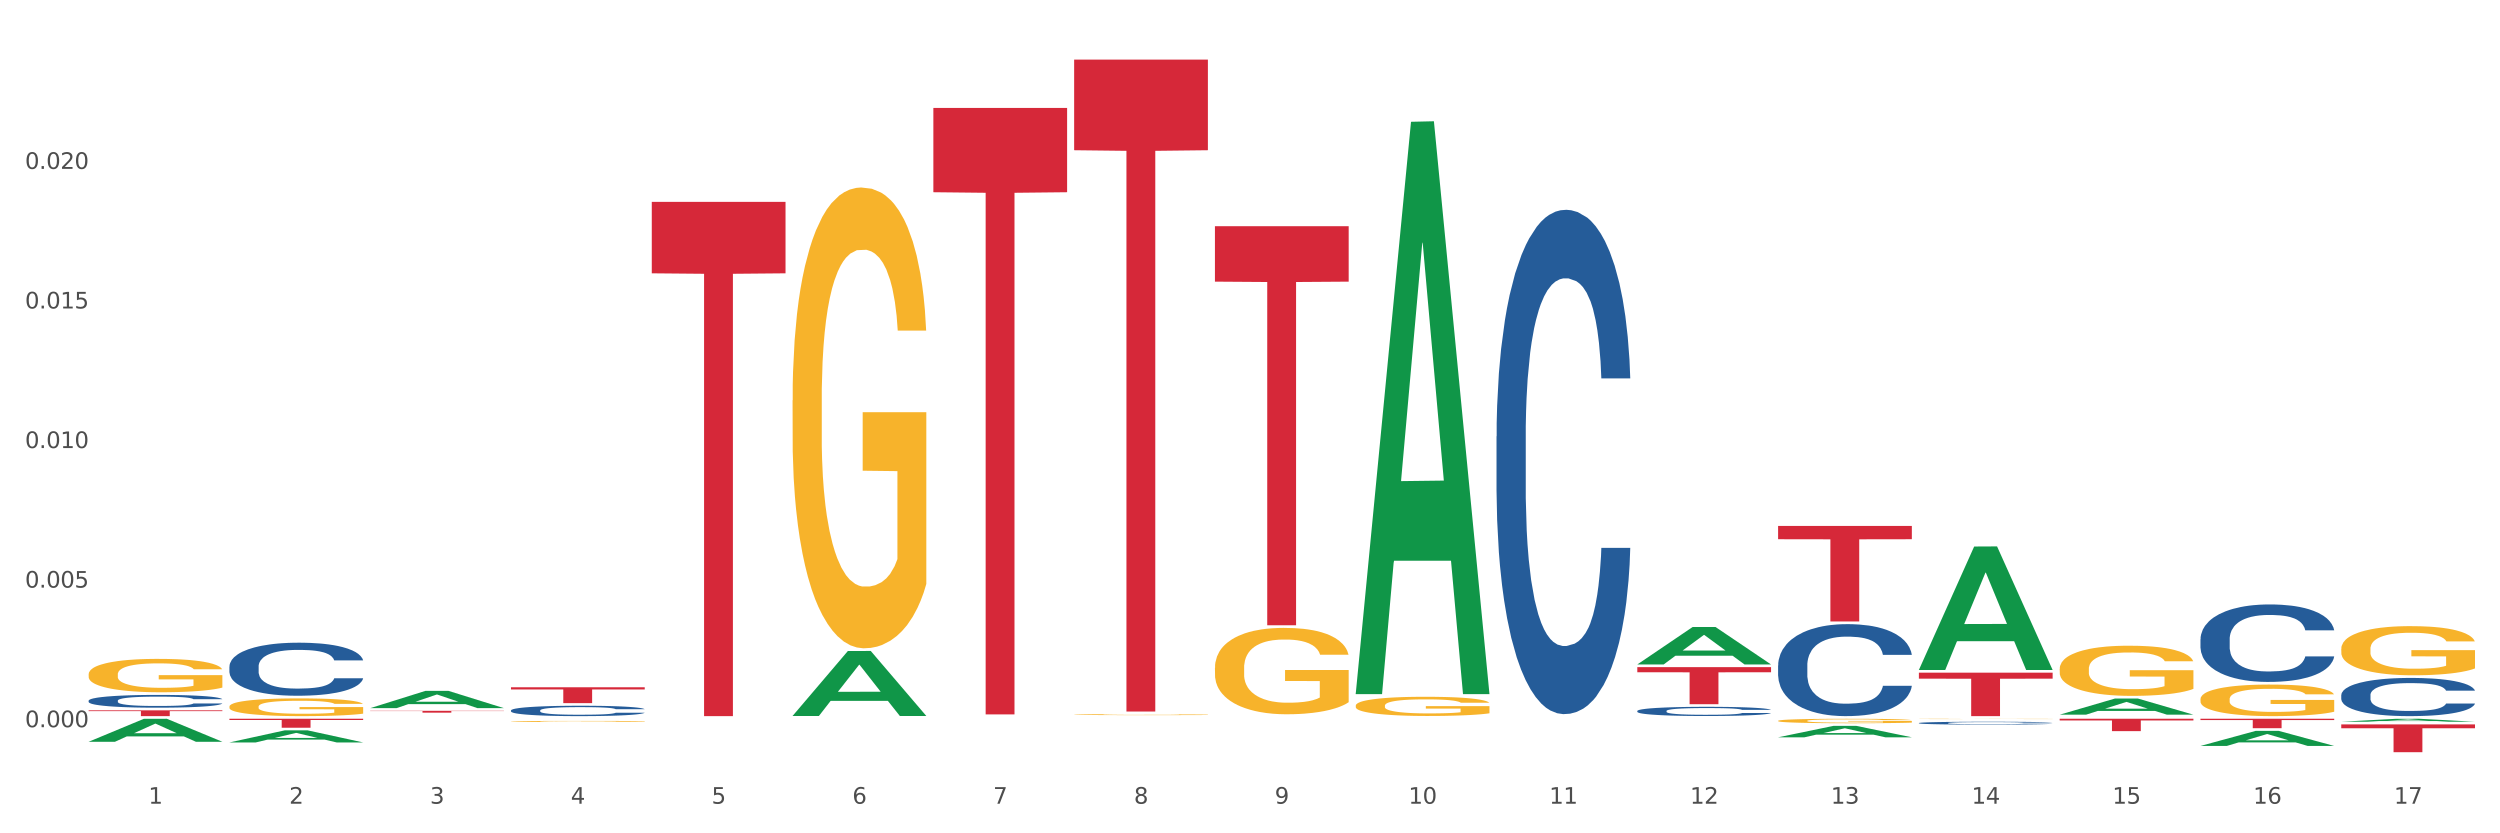 <?xml version="1.0" encoding="utf-8" standalone="no"?>
<!DOCTYPE svg PUBLIC "-//W3C//DTD SVG 1.1//EN"
  "http://www.w3.org/Graphics/SVG/1.1/DTD/svg11.dtd">
<svg xmlns:xlink="http://www.w3.org/1999/xlink" width="1080pt" height="360pt" viewBox="0 0 1080 360" xmlns="http://www.w3.org/2000/svg" version="1.1">
 <rect x="0" y="0" width="1080" height="360" fill="#333333" stroke="none"/>
 <defs>
  <style type="text/css">*{stroke-linejoin: round; stroke-linecap: butt}</style>
 </defs>
 <g id="figure_1">
  <g id="patch_1">
   <path d="M 0 360 
L 1080 360 
L 1080 0 
L 0 0 
z
" style="fill: #ffffff; stroke: #ffffff; stroke-linejoin: miter"/>
  </g>
  <g id="axes_1">
   <g id="matplotlib.axis_1">
    <g id="xtick_1">
     <g id="text_1">
      <!-- 1 -->
      <g style="fill: #4d4d4d" transform="translate(64.119 347.204) scale(0.096 -0.096)">
       <defs>
        <path id="DejaVuSans-31" d="M 794 531 
L 1825 531 
L 1825 4091 
L 703 3866 
L 703 4441 
L 1819 4666 
L 2450 4666 
L 2450 531 
L 3481 531 
L 3481 0 
L 794 0 
L 794 531 
z
" transform="scale(0.016)"/>
       </defs>
       <use xlink:href="#DejaVuSans-31"/>
      </g>
     </g>
    </g>
    <g id="xtick_2">
     <g id="text_2">
      <!-- 2 -->
      <g style="fill: #4d4d4d" transform="translate(124.94 347.204) scale(0.096 -0.096)">
       <defs>
        <path id="DejaVuSans-32" d="M 1228 531 
L 3431 531 
L 3431 0 
L 469 0 
L 469 531 
Q 828 903 1448 1529 
Q 2069 2156 2228 2338 
Q 2531 2678 2651 2914 
Q 2772 3150 2772 3378 
Q 2772 3750 2511 3984 
Q 2250 4219 1831 4219 
Q 1534 4219 1204 4116 
Q 875 4013 500 3803 
L 500 4441 
Q 881 4594 1212 4672 
Q 1544 4750 1819 4750 
Q 2544 4750 2975 4387 
Q 3406 4025 3406 3419 
Q 3406 3131 3298 2873 
Q 3191 2616 2906 2266 
Q 2828 2175 2409 1742 
Q 1991 1309 1228 531 
z
" transform="scale(0.016)"/>
       </defs>
       <use xlink:href="#DejaVuSans-32"/>
      </g>
     </g>
    </g>
    <g id="xtick_3">
     <g id="text_3">
      <!-- 3 -->
      <g style="fill: #4d4d4d" transform="translate(185.761 347.204) scale(0.096 -0.096)">
       <defs>
        <path id="DejaVuSans-33" d="M 2597 2516 
Q 3050 2419 3304 2112 
Q 3559 1806 3559 1356 
Q 3559 666 3084 287 
Q 2609 -91 1734 -91 
Q 1441 -91 1130 -33 
Q 819 25 488 141 
L 488 750 
Q 750 597 1062 519 
Q 1375 441 1716 441 
Q 2309 441 2620 675 
Q 2931 909 2931 1356 
Q 2931 1769 2642 2001 
Q 2353 2234 1838 2234 
L 1294 2234 
L 1294 2753 
L 1863 2753 
Q 2328 2753 2575 2939 
Q 2822 3125 2822 3475 
Q 2822 3834 2567 4026 
Q 2313 4219 1838 4219 
Q 1578 4219 1281 4162 
Q 984 4106 628 3988 
L 628 4550 
Q 988 4650 1302 4700 
Q 1616 4750 1894 4750 
Q 2613 4750 3031 4423 
Q 3450 4097 3450 3541 
Q 3450 3153 3228 2886 
Q 3006 2619 2597 2516 
z
" transform="scale(0.016)"/>
       </defs>
       <use xlink:href="#DejaVuSans-33"/>
      </g>
     </g>
    </g>
    <g id="xtick_4">
     <g id="text_4">
      <!-- 4 -->
      <g style="fill: #4d4d4d" transform="translate(246.582 347.204) scale(0.096 -0.096)">
       <defs>
        <path id="DejaVuSans-34" d="M 2419 4116 
L 825 1625 
L 2419 1625 
L 2419 4116 
z
M 2253 4666 
L 3047 4666 
L 3047 1625 
L 3713 1625 
L 3713 1100 
L 3047 1100 
L 3047 0 
L 2419 0 
L 2419 1100 
L 313 1100 
L 313 1709 
L 2253 4666 
z
" transform="scale(0.016)"/>
       </defs>
       <use xlink:href="#DejaVuSans-34"/>
      </g>
     </g>
    </g>
    <g id="xtick_5">
     <g id="text_5">
      <!-- 5 -->
      <g style="fill: #4d4d4d" transform="translate(307.403 347.204) scale(0.096 -0.096)">
       <defs>
        <path id="DejaVuSans-35" d="M 691 4666 
L 3169 4666 
L 3169 4134 
L 1269 4134 
L 1269 2991 
Q 1406 3038 1543 3061 
Q 1681 3084 1819 3084 
Q 2600 3084 3056 2656 
Q 3513 2228 3513 1497 
Q 3513 744 3044 326 
Q 2575 -91 1722 -91 
Q 1428 -91 1123 -41 
Q 819 9 494 109 
L 494 744 
Q 775 591 1075 516 
Q 1375 441 1709 441 
Q 2250 441 2565 725 
Q 2881 1009 2881 1497 
Q 2881 1984 2565 2268 
Q 2250 2553 1709 2553 
Q 1456 2553 1204 2497 
Q 953 2441 691 2322 
L 691 4666 
z
" transform="scale(0.016)"/>
       </defs>
       <use xlink:href="#DejaVuSans-35"/>
      </g>
     </g>
    </g>
    <g id="xtick_6">
     <g id="text_6">
      <!-- 6 -->
      <g style="fill: #4d4d4d" transform="translate(368.224 347.204) scale(0.096 -0.096)">
       <defs>
        <path id="DejaVuSans-36" d="M 2113 2584 
Q 1688 2584 1439 2293 
Q 1191 2003 1191 1497 
Q 1191 994 1439 701 
Q 1688 409 2113 409 
Q 2538 409 2786 701 
Q 3034 994 3034 1497 
Q 3034 2003 2786 2293 
Q 2538 2584 2113 2584 
z
M 3366 4563 
L 3366 3988 
Q 3128 4100 2886 4159 
Q 2644 4219 2406 4219 
Q 1781 4219 1451 3797 
Q 1122 3375 1075 2522 
Q 1259 2794 1537 2939 
Q 1816 3084 2150 3084 
Q 2853 3084 3261 2657 
Q 3669 2231 3669 1497 
Q 3669 778 3244 343 
Q 2819 -91 2113 -91 
Q 1303 -91 875 529 
Q 447 1150 447 2328 
Q 447 3434 972 4092 
Q 1497 4750 2381 4750 
Q 2619 4750 2861 4703 
Q 3103 4656 3366 4563 
z
" transform="scale(0.016)"/>
       </defs>
       <use xlink:href="#DejaVuSans-36"/>
      </g>
     </g>
    </g>
    <g id="xtick_7">
     <g id="text_7">
      <!-- 7 -->
      <g style="fill: #4d4d4d" transform="translate(429.045 347.204) scale(0.096 -0.096)">
       <defs>
        <path id="DejaVuSans-37" d="M 525 4666 
L 3525 4666 
L 3525 4397 
L 1831 0 
L 1172 0 
L 2766 4134 
L 525 4134 
L 525 4666 
z
" transform="scale(0.016)"/>
       </defs>
       <use xlink:href="#DejaVuSans-37"/>
      </g>
     </g>
    </g>
    <g id="xtick_8">
     <g id="text_8">
      <!-- 8 -->
      <g style="fill: #4d4d4d" transform="translate(489.866 347.204) scale(0.096 -0.096)">
       <defs>
        <path id="DejaVuSans-38" d="M 2034 2216 
Q 1584 2216 1326 1975 
Q 1069 1734 1069 1313 
Q 1069 891 1326 650 
Q 1584 409 2034 409 
Q 2484 409 2743 651 
Q 3003 894 3003 1313 
Q 3003 1734 2745 1975 
Q 2488 2216 2034 2216 
z
M 1403 2484 
Q 997 2584 770 2862 
Q 544 3141 544 3541 
Q 544 4100 942 4425 
Q 1341 4750 2034 4750 
Q 2731 4750 3128 4425 
Q 3525 4100 3525 3541 
Q 3525 3141 3298 2862 
Q 3072 2584 2669 2484 
Q 3125 2378 3379 2068 
Q 3634 1759 3634 1313 
Q 3634 634 3220 271 
Q 2806 -91 2034 -91 
Q 1263 -91 848 271 
Q 434 634 434 1313 
Q 434 1759 690 2068 
Q 947 2378 1403 2484 
z
M 1172 3481 
Q 1172 3119 1398 2916 
Q 1625 2713 2034 2713 
Q 2441 2713 2670 2916 
Q 2900 3119 2900 3481 
Q 2900 3844 2670 4047 
Q 2441 4250 2034 4250 
Q 1625 4250 1398 4047 
Q 1172 3844 1172 3481 
z
" transform="scale(0.016)"/>
       </defs>
       <use xlink:href="#DejaVuSans-38"/>
      </g>
     </g>
    </g>
    <g id="xtick_9">
     <g id="text_9">
      <!-- 9 -->
      <g style="fill: #4d4d4d" transform="translate(550.688 347.204) scale(0.096 -0.096)">
       <defs>
        <path id="DejaVuSans-39" d="M 703 97 
L 703 672 
Q 941 559 1184 500 
Q 1428 441 1663 441 
Q 2288 441 2617 861 
Q 2947 1281 2994 2138 
Q 2813 1869 2534 1725 
Q 2256 1581 1919 1581 
Q 1219 1581 811 2004 
Q 403 2428 403 3163 
Q 403 3881 828 4315 
Q 1253 4750 1959 4750 
Q 2769 4750 3195 4129 
Q 3622 3509 3622 2328 
Q 3622 1225 3098 567 
Q 2575 -91 1691 -91 
Q 1453 -91 1209 -44 
Q 966 3 703 97 
z
M 1959 2075 
Q 2384 2075 2632 2365 
Q 2881 2656 2881 3163 
Q 2881 3666 2632 3958 
Q 2384 4250 1959 4250 
Q 1534 4250 1286 3958 
Q 1038 3666 1038 3163 
Q 1038 2656 1286 2365 
Q 1534 2075 1959 2075 
z
" transform="scale(0.016)"/>
       </defs>
       <use xlink:href="#DejaVuSans-39"/>
      </g>
     </g>
    </g>
    <g id="xtick_10">
     <g id="text_10">
      <!-- 10 -->
      <g style="fill: #4d4d4d" transform="translate(608.455 347.204) scale(0.096 -0.096)">
       <defs>
        <path id="DejaVuSans-30" d="M 2034 4250 
Q 1547 4250 1301 3770 
Q 1056 3291 1056 2328 
Q 1056 1369 1301 889 
Q 1547 409 2034 409 
Q 2525 409 2770 889 
Q 3016 1369 3016 2328 
Q 3016 3291 2770 3770 
Q 2525 4250 2034 4250 
z
M 2034 4750 
Q 2819 4750 3233 4129 
Q 3647 3509 3647 2328 
Q 3647 1150 3233 529 
Q 2819 -91 2034 -91 
Q 1250 -91 836 529 
Q 422 1150 422 2328 
Q 422 3509 836 4129 
Q 1250 4750 2034 4750 
z
" transform="scale(0.016)"/>
       </defs>
       <use xlink:href="#DejaVuSans-31"/>
       <use xlink:href="#DejaVuSans-30" transform="translate(63.623 0)"/>
      </g>
     </g>
    </g>
    <g id="xtick_11">
     <g id="text_11">
      <!-- 11 -->
      <g style="fill: #4d4d4d" transform="translate(669.276 347.204) scale(0.096 -0.096)">
       <use xlink:href="#DejaVuSans-31"/>
       <use xlink:href="#DejaVuSans-31" transform="translate(63.623 0)"/>
      </g>
     </g>
    </g>
    <g id="xtick_12">
     <g id="text_12">
      <!-- 12 -->
      <g style="fill: #4d4d4d" transform="translate(730.097 347.204) scale(0.096 -0.096)">
       <use xlink:href="#DejaVuSans-31"/>
       <use xlink:href="#DejaVuSans-32" transform="translate(63.623 0)"/>
      </g>
     </g>
    </g>
    <g id="xtick_13">
     <g id="text_13">
      <!-- 13 -->
      <g style="fill: #4d4d4d" transform="translate(790.918 347.204) scale(0.096 -0.096)">
       <use xlink:href="#DejaVuSans-31"/>
       <use xlink:href="#DejaVuSans-33" transform="translate(63.623 0)"/>
      </g>
     </g>
    </g>
    <g id="xtick_14">
     <g id="text_14">
      <!-- 14 -->
      <g style="fill: #4d4d4d" transform="translate(851.739 347.204) scale(0.096 -0.096)">
       <use xlink:href="#DejaVuSans-31"/>
       <use xlink:href="#DejaVuSans-34" transform="translate(63.623 0)"/>
      </g>
     </g>
    </g>
    <g id="xtick_15">
     <g id="text_15">
      <!-- 15 -->
      <g style="fill: #4d4d4d" transform="translate(912.56 347.204) scale(0.096 -0.096)">
       <use xlink:href="#DejaVuSans-31"/>
       <use xlink:href="#DejaVuSans-35" transform="translate(63.623 0)"/>
      </g>
     </g>
    </g>
    <g id="xtick_16">
     <g id="text_16">
      <!-- 16 -->
      <g style="fill: #4d4d4d" transform="translate(973.381 347.204) scale(0.096 -0.096)">
       <use xlink:href="#DejaVuSans-31"/>
       <use xlink:href="#DejaVuSans-36" transform="translate(63.623 0)"/>
      </g>
     </g>
    </g>
    <g id="xtick_17">
     <g id="text_17">
      <!-- 17 -->
      <g style="fill: #4d4d4d" transform="translate(1034.202 347.204) scale(0.096 -0.096)">
       <use xlink:href="#DejaVuSans-31"/>
       <use xlink:href="#DejaVuSans-37" transform="translate(63.623 0)"/>
      </g>
     </g>
    </g>
    <g id="xtick_18"/>
    <g id="xtick_19"/>
    <g id="xtick_20"/>
    <g id="xtick_21"/>
    <g id="xtick_22"/>
    <g id="xtick_23"/>
    <g id="xtick_24"/>
    <g id="xtick_25"/>
    <g id="xtick_26"/>
    <g id="xtick_27"/>
    <g id="xtick_28"/>
    <g id="xtick_29"/>
    <g id="xtick_30"/>
    <g id="xtick_31"/>
    <g id="xtick_32"/>
    <g id="xtick_33"/>
   </g>
   <g id="matplotlib.axis_2">
    <g id="ytick_1">
     <g id="text_18">
      <!-- 0.000 -->
      <g style="fill: #4d4d4d" transform="translate(10.8 314.154) scale(0.096 -0.096)">
       <defs>
        <path id="DejaVuSans-2e" d="M 684 794 
L 1344 794 
L 1344 0 
L 684 0 
L 684 794 
z
" transform="scale(0.016)"/>
       </defs>
       <use xlink:href="#DejaVuSans-30"/>
       <use xlink:href="#DejaVuSans-2e" transform="translate(63.623 0)"/>
       <use xlink:href="#DejaVuSans-30" transform="translate(95.41 0)"/>
       <use xlink:href="#DejaVuSans-30" transform="translate(159.033 0)"/>
       <use xlink:href="#DejaVuSans-30" transform="translate(222.656 0)"/>
      </g>
     </g>
    </g>
    <g id="ytick_2">
     <g id="text_19">
      <!-- 0.005 -->
      <g style="fill: #4d4d4d" transform="translate(10.8 253.856) scale(0.096 -0.096)">
       <use xlink:href="#DejaVuSans-30"/>
       <use xlink:href="#DejaVuSans-2e" transform="translate(63.623 0)"/>
       <use xlink:href="#DejaVuSans-30" transform="translate(95.41 0)"/>
       <use xlink:href="#DejaVuSans-30" transform="translate(159.033 0)"/>
       <use xlink:href="#DejaVuSans-35" transform="translate(222.656 0)"/>
      </g>
     </g>
    </g>
    <g id="ytick_3">
     <g id="text_20">
      <!-- 0.010 -->
      <g style="fill: #4d4d4d" transform="translate(10.8 193.559) scale(0.096 -0.096)">
       <use xlink:href="#DejaVuSans-30"/>
       <use xlink:href="#DejaVuSans-2e" transform="translate(63.623 0)"/>
       <use xlink:href="#DejaVuSans-30" transform="translate(95.41 0)"/>
       <use xlink:href="#DejaVuSans-31" transform="translate(159.033 0)"/>
       <use xlink:href="#DejaVuSans-30" transform="translate(222.656 0)"/>
      </g>
     </g>
    </g>
    <g id="ytick_4">
     <g id="text_21">
      <!-- 0.015 -->
      <g style="fill: #4d4d4d" transform="translate(10.8 133.261) scale(0.096 -0.096)">
       <use xlink:href="#DejaVuSans-30"/>
       <use xlink:href="#DejaVuSans-2e" transform="translate(63.623 0)"/>
       <use xlink:href="#DejaVuSans-30" transform="translate(95.41 0)"/>
       <use xlink:href="#DejaVuSans-31" transform="translate(159.033 0)"/>
       <use xlink:href="#DejaVuSans-35" transform="translate(222.656 0)"/>
      </g>
     </g>
    </g>
    <g id="ytick_5">
     <g id="text_22">
      <!-- 0.020 -->
      <g style="fill: #4d4d4d" transform="translate(10.8 72.964) scale(0.096 -0.096)">
       <use xlink:href="#DejaVuSans-30"/>
       <use xlink:href="#DejaVuSans-2e" transform="translate(63.623 0)"/>
       <use xlink:href="#DejaVuSans-30" transform="translate(95.41 0)"/>
       <use xlink:href="#DejaVuSans-32" transform="translate(159.033 0)"/>
       <use xlink:href="#DejaVuSans-30" transform="translate(222.656 0)"/>
      </g>
     </g>
    </g>
    <g id="ytick_6"/>
    <g id="ytick_7"/>
    <g id="ytick_8"/>
    <g id="ytick_9"/>
    <g id="ytick_10"/>
   </g>
   <g id="PolyCollection_1">
    <path d="M 38.283 320.428 
L 38.343 320.419 
L 62.169 310.516 
L 72.058 310.506 
L 96.063 320.447 
L 84.626 320.447 
L 79.444 318.132 
L 54.843 318.132 
L 54.664 318.17 
L 49.66 320.447 
L 38.283 320.447 
L 38.283 320.428 
L 57.94 316.751 
L 76.346 316.742 
L 67.233 312.625 
L 67.113 312.607 
L 66.994 312.635 
L 57.881 316.742 
L 57.94 316.751 
L 38.283 320.428 
z
" clip-path="url(#p4c4d798b56)" style="fill: #109648"/>
    <path d="M 99.104 320.728 
L 99.164 320.723 
L 122.99 315.514 
L 132.879 315.509 
L 156.884 320.737 
L 145.447 320.737 
L 140.265 319.52 
L 115.664 319.52 
L 115.485 319.54 
L 110.481 320.737 
L 99.104 320.737 
L 99.104 320.728 
L 118.761 318.793 
L 137.167 318.789 
L 128.054 316.624 
L 127.934 316.614 
L 127.815 316.629 
L 118.702 318.789 
L 118.761 318.793 
L 99.104 320.728 
z
" clip-path="url(#p4c4d798b56)" style="fill: #109648"/>
    <path d="M 828.957 290.579 
L 886.737 290.579 
L 886.737 293.19 
L 864.008 293.207 
L 864.008 309.367 
L 851.549 309.367 
L 851.549 293.207 
L 828.957 293.19 
L 828.957 290.596 
L 828.957 290.579 
z
" clip-path="url(#p4c4d798b56)" style="fill: #d62839"/>
    <path d="M 889.778 310.506 
L 947.558 310.506 
L 947.558 311.248 
L 924.829 311.253 
L 924.829 315.842 
L 912.37 315.842 
L 912.37 311.253 
L 889.778 311.248 
L 889.778 310.511 
L 889.778 310.506 
z
" clip-path="url(#p4c4d798b56)" style="fill: #d62839"/>
    <path d="M 707.315 288.196 
L 765.095 288.196 
L 765.095 290.42 
L 742.366 290.435 
L 742.366 304.205 
L 729.906 304.205 
L 729.906 290.435 
L 707.315 290.42 
L 707.315 288.211 
L 707.315 288.196 
z
" clip-path="url(#p4c4d798b56)" style="fill: #d62839"/>
    <path d="M 768.136 227.208 
L 825.916 227.208 
L 825.916 232.945 
L 803.187 232.983 
L 803.187 268.486 
L 790.727 268.486 
L 790.727 232.983 
L 768.136 232.945 
L 768.136 227.247 
L 768.136 227.208 
z
" clip-path="url(#p4c4d798b56)" style="fill: #d62839"/>
    <path d="M 768.136 318.508 
L 768.195 318.503 
L 792.022 313.583 
L 801.91 313.578 
L 825.916 318.517 
L 814.479 318.517 
L 809.297 317.367 
L 784.695 317.367 
L 784.517 317.386 
L 779.513 318.517 
L 768.136 318.517 
L 768.136 318.508 
L 787.793 316.681 
L 806.199 316.676 
L 797.085 314.631 
L 796.966 314.621 
L 796.847 314.635 
L 787.733 316.676 
L 787.793 316.681 
L 768.136 318.508 
z
" clip-path="url(#p4c4d798b56)" style="fill: #109648"/>
    <path d="M 707.315 287.026 
L 707.374 287.011 
L 731.201 270.871 
L 741.089 270.856 
L 765.095 287.057 
L 753.658 287.057 
L 748.475 283.284 
L 723.874 283.284 
L 723.696 283.345 
L 718.692 287.057 
L 707.315 287.057 
L 707.315 287.026 
L 726.972 281.033 
L 745.378 281.017 
L 736.264 274.309 
L 736.145 274.278 
L 736.026 274.324 
L 726.912 281.017 
L 726.972 281.033 
L 707.315 287.026 
z
" clip-path="url(#p4c4d798b56)" style="fill: #109648"/>
    <path d="M 38.283 306.863 
L 96.063 306.863 
L 96.063 307.211 
L 73.334 307.213 
L 73.334 309.367 
L 60.875 309.367 
L 60.875 307.213 
L 38.283 307.211 
L 38.283 306.865 
L 38.283 306.863 
z
" clip-path="url(#p4c4d798b56)" style="fill: #d62839"/>
    <path d="M 99.104 310.506 
L 156.884 310.506 
L 156.884 311.043 
L 134.155 311.047 
L 134.155 314.37 
L 121.696 314.37 
L 121.696 311.047 
L 99.104 311.043 
L 99.104 310.51 
L 99.104 310.506 
z
" clip-path="url(#p4c4d798b56)" style="fill: #d62839"/>
    <path d="M 159.925 307.064 
L 217.705 307.064 
L 217.705 307.178 
L 194.977 307.179 
L 194.977 307.886 
L 182.517 307.886 
L 182.517 307.179 
L 159.925 307.178 
L 159.925 307.065 
L 159.925 307.064 
z
" clip-path="url(#p4c4d798b56)" style="fill: #d62839"/>
    <path d="M 220.746 296.895 
L 278.526 296.895 
L 278.526 297.846 
L 255.798 297.853 
L 255.798 303.74 
L 243.338 303.74 
L 243.338 297.853 
L 220.746 297.846 
L 220.746 296.902 
L 220.746 296.895 
z
" clip-path="url(#p4c4d798b56)" style="fill: #d62839"/>
    <path d="M 281.567 87.198 
L 339.347 87.198 
L 339.347 118.072 
L 316.619 118.281 
L 316.619 309.367 
L 304.159 309.367 
L 304.159 118.281 
L 281.567 118.072 
L 281.567 87.407 
L 281.567 87.198 
z
" clip-path="url(#p4c4d798b56)" style="fill: #d62839"/>
    <path d="M 403.209 46.632 
L 460.989 46.632 
L 460.989 83.041 
L 438.261 83.287 
L 438.261 308.633 
L 425.801 308.633 
L 425.801 83.287 
L 403.209 83.041 
L 403.209 46.878 
L 403.209 46.632 
z
" clip-path="url(#p4c4d798b56)" style="fill: #d62839"/>
    <path d="M 464.03 25.759 
L 521.81 25.759 
L 521.81 64.896 
L 499.082 65.161 
L 499.082 307.387 
L 486.622 307.387 
L 486.622 65.161 
L 464.03 64.896 
L 464.03 26.024 
L 464.03 25.759 
z
" clip-path="url(#p4c4d798b56)" style="fill: #d62839"/>
    <path d="M 524.851 97.71 
L 582.632 97.71 
L 582.632 121.668 
L 559.903 121.829 
L 559.903 270.11 
L 547.443 270.11 
L 547.443 121.829 
L 524.851 121.668 
L 524.851 97.872 
L 524.851 97.71 
z
" clip-path="url(#p4c4d798b56)" style="fill: #d62839"/>
    <path d="M 828.957 310.573 
L 829.025 310.573 
L 829.025 310.568 
L 829.161 310.564 
L 829.844 310.554 
L 830.867 310.546 
L 831.617 310.542 
L 832.368 310.538 
L 833.254 310.535 
L 834.346 310.531 
L 836.324 310.526 
L 837.552 310.523 
L 839.053 310.52 
L 841.782 310.516 
L 843.76 310.513 
L 845.806 310.511 
L 849.149 310.509 
L 851.332 310.508 
L 853.651 310.507 
L 856.448 310.506 
L 858.563 310.506 
L 863.202 310.507 
L 867.158 310.508 
L 869.069 310.509 
L 871.524 310.51 
L 872.82 310.512 
L 874.935 310.514 
L 877.118 310.516 
L 878.619 310.519 
L 880.87 310.523 
L 882.576 310.528 
L 884.145 310.533 
L 884.963 310.537 
L 885.577 310.541 
L 886.123 310.545 
L 886.669 310.551 
L 874.389 310.551 
L 873.912 310.547 
L 873.162 310.542 
L 872.07 310.538 
L 871.115 310.535 
L 869.478 310.532 
L 867.977 310.53 
L 866.408 310.528 
L 864.498 310.527 
L 862.997 310.526 
L 860.882 310.526 
L 856.721 310.526 
L 853.924 310.527 
L 852.014 310.528 
L 850.786 310.53 
L 849.695 310.531 
L 848.467 310.533 
L 847.034 310.536 
L 846.011 310.538 
L 844.988 310.541 
L 844.169 310.544 
L 843.419 310.548 
L 842.805 310.552 
L 842.327 310.556 
L 841.918 310.561 
L 841.577 310.57 
L 841.577 310.588 
L 841.713 310.592 
L 842.055 310.597 
L 842.464 310.601 
L 843.146 310.606 
L 843.76 310.61 
L 844.92 310.614 
L 846.216 310.618 
L 847.239 310.621 
L 848.262 310.623 
L 850.036 310.626 
L 852.014 310.628 
L 853.72 310.63 
L 856.039 310.631 
L 857.608 310.631 
L 858.972 310.632 
L 862.315 310.632 
L 864.703 310.631 
L 867.363 310.63 
L 869.41 310.629 
L 871.115 310.628 
L 873.025 310.625 
L 874.253 310.623 
L 874.253 310.596 
L 859.245 310.595 
L 859.245 310.577 
L 886.737 310.577 
L 886.737 310.631 
L 885.577 310.634 
L 884.281 310.636 
L 882.917 310.638 
L 880.87 310.641 
L 878.414 310.644 
L 876.231 310.646 
L 873.912 310.647 
L 871.183 310.649 
L 867.636 310.65 
L 865.453 310.651 
L 862.724 310.651 
L 859.518 310.651 
L 856.721 310.651 
L 853.993 310.65 
L 851.127 310.649 
L 848.331 310.647 
L 846.216 310.646 
L 844.101 310.644 
L 841.85 310.641 
L 840.076 310.638 
L 838.712 310.636 
L 837.211 310.633 
L 835.574 310.629 
L 834.346 310.625 
L 833.254 310.621 
L 832.095 310.617 
L 831.276 310.613 
L 830.458 310.607 
L 829.98 310.604 
L 829.434 310.598 
L 829.025 310.589 
L 828.957 310.573 
z
" clip-path="url(#p4c4d798b56)" style="fill: #f7b32b"/>
    <path d="M 950.599 302.032 
L 950.667 302.019 
L 950.667 301.571 
L 950.804 301.185 
L 951.486 300.251 
L 952.509 299.479 
L 953.259 299.068 
L 954.01 298.731 
L 954.897 298.395 
L 955.988 298.046 
L 957.966 297.536 
L 959.194 297.274 
L 960.695 297 
L 963.424 296.602 
L 965.402 296.377 
L 967.449 296.191 
L 970.791 295.966 
L 972.974 295.867 
L 975.294 295.792 
L 978.09 295.742 
L 980.205 295.73 
L 984.844 295.767 
L 988.801 295.879 
L 990.711 295.966 
L 993.166 296.116 
L 994.463 296.216 
L 996.577 296.415 
L 998.76 296.676 
L 1000.261 296.901 
L 1002.512 297.324 
L 1004.218 297.747 
L 1005.787 298.271 
L 1006.605 298.632 
L 1007.219 298.968 
L 1007.765 299.354 
L 1008.311 299.964 
L 996.032 299.964 
L 995.554 299.528 
L 994.804 299.117 
L 993.712 298.719 
L 992.757 298.47 
L 991.12 298.158 
L 989.619 297.959 
L 988.05 297.81 
L 986.14 297.685 
L 984.639 297.623 
L 982.525 297.573 
L 978.363 297.586 
L 975.566 297.685 
L 973.656 297.81 
L 972.428 297.922 
L 971.337 298.046 
L 970.109 298.221 
L 968.677 298.482 
L 967.653 298.719 
L 966.63 299.018 
L 965.811 299.317 
L 965.061 299.665 
L 964.447 300.039 
L 963.97 300.425 
L 963.56 300.898 
L 963.219 301.683 
L 963.219 303.389 
L 963.356 303.775 
L 963.697 304.286 
L 964.106 304.672 
L 964.788 305.133 
L 965.402 305.444 
L 966.562 305.893 
L 967.858 306.266 
L 968.881 306.503 
L 969.904 306.702 
L 971.678 306.976 
L 973.656 307.2 
L 975.362 307.337 
L 977.681 307.462 
L 979.25 307.512 
L 980.615 307.537 
L 983.957 307.537 
L 986.345 307.499 
L 989.005 307.412 
L 991.052 307.3 
L 992.757 307.163 
L 994.667 306.939 
L 995.895 306.727 
L 995.895 304.124 
L 980.887 304.112 
L 980.887 302.38 
L 1008.379 302.38 
L 1008.379 307.462 
L 1007.219 307.723 
L 1005.923 307.96 
L 1004.559 308.172 
L 1002.512 308.433 
L 1000.056 308.682 
L 997.873 308.857 
L 995.554 309.006 
L 992.825 309.143 
L 989.278 309.268 
L 987.095 309.318 
L 984.366 309.355 
L 981.16 309.367 
L 978.363 309.342 
L 975.635 309.28 
L 972.77 309.168 
L 969.973 309.006 
L 967.858 308.844 
L 965.743 308.645 
L 963.492 308.383 
L 961.718 308.134 
L 960.354 307.91 
L 958.853 307.624 
L 957.216 307.25 
L 955.988 306.914 
L 954.897 306.565 
L 953.737 306.117 
L 952.918 305.731 
L 952.1 305.245 
L 951.622 304.884 
L 951.076 304.323 
L 950.667 303.539 
L 950.599 302.032 
z
" clip-path="url(#p4c4d798b56)" style="fill: #f7b32b"/>
    <path d="M 585.673 304.84 
L 585.741 304.832 
L 585.741 304.56 
L 585.877 304.325 
L 586.559 303.757 
L 587.583 303.287 
L 588.333 303.037 
L 589.083 302.833 
L 589.97 302.628 
L 591.062 302.416 
L 593.04 302.106 
L 594.268 301.947 
L 595.769 301.78 
L 598.497 301.538 
L 600.476 301.402 
L 602.522 301.288 
L 605.865 301.152 
L 608.048 301.091 
L 610.367 301.046 
L 613.164 301.015 
L 615.279 301.008 
L 619.918 301.031 
L 623.874 301.099 
L 625.784 301.152 
L 628.24 301.243 
L 629.536 301.303 
L 631.651 301.424 
L 633.834 301.583 
L 635.335 301.72 
L 637.586 301.977 
L 639.291 302.235 
L 640.86 302.553 
L 641.679 302.772 
L 642.293 302.977 
L 642.839 303.212 
L 643.384 303.583 
L 631.105 303.583 
L 630.628 303.318 
L 629.877 303.068 
L 628.786 302.825 
L 627.831 302.674 
L 626.194 302.485 
L 624.693 302.363 
L 623.124 302.272 
L 621.214 302.197 
L 619.713 302.159 
L 617.598 302.129 
L 613.437 302.136 
L 610.64 302.197 
L 608.73 302.272 
L 607.502 302.341 
L 606.411 302.416 
L 605.183 302.522 
L 603.75 302.681 
L 602.727 302.825 
L 601.704 303.007 
L 600.885 303.189 
L 600.135 303.401 
L 599.521 303.628 
L 599.043 303.863 
L 598.634 304.151 
L 598.293 304.628 
L 598.293 305.665 
L 598.429 305.9 
L 598.77 306.21 
L 599.18 306.445 
L 599.862 306.725 
L 600.476 306.915 
L 601.635 307.187 
L 602.932 307.415 
L 603.955 307.558 
L 604.978 307.68 
L 606.752 307.846 
L 608.73 307.983 
L 610.435 308.066 
L 612.755 308.142 
L 614.324 308.172 
L 615.688 308.187 
L 619.031 308.187 
L 621.418 308.164 
L 624.079 308.111 
L 626.125 308.043 
L 627.831 307.96 
L 629.741 307.824 
L 630.969 307.695 
L 630.969 306.112 
L 615.961 306.104 
L 615.961 305.052 
L 643.453 305.052 
L 643.453 308.142 
L 642.293 308.301 
L 640.997 308.445 
L 639.632 308.573 
L 637.586 308.732 
L 635.13 308.884 
L 632.947 308.99 
L 630.628 309.081 
L 627.899 309.164 
L 624.352 309.24 
L 622.169 309.27 
L 619.44 309.293 
L 616.234 309.3 
L 613.437 309.285 
L 610.708 309.247 
L 607.843 309.179 
L 605.046 309.081 
L 602.932 308.982 
L 600.817 308.861 
L 598.566 308.702 
L 596.792 308.551 
L 595.428 308.414 
L 593.927 308.24 
L 592.29 308.013 
L 591.062 307.808 
L 589.97 307.596 
L 588.811 307.324 
L 587.992 307.089 
L 587.173 306.794 
L 586.696 306.574 
L 586.15 306.233 
L 585.741 305.756 
L 585.673 304.84 
z
" clip-path="url(#p4c4d798b56)" style="fill: #f7b32b"/>
    <path d="M 768.136 311.399 
L 768.204 311.398 
L 768.204 311.334 
L 768.34 311.279 
L 769.023 311.147 
L 770.046 311.038 
L 770.796 310.979 
L 771.547 310.932 
L 772.433 310.884 
L 773.525 310.835 
L 775.503 310.762 
L 776.731 310.725 
L 778.232 310.686 
L 780.961 310.63 
L 782.939 310.598 
L 784.985 310.572 
L 788.328 310.54 
L 790.511 310.526 
L 792.83 310.515 
L 795.627 310.508 
L 797.742 310.506 
L 802.381 310.512 
L 806.337 310.528 
L 808.247 310.54 
L 810.703 310.561 
L 811.999 310.575 
L 814.114 310.603 
L 816.297 310.64 
L 817.798 310.672 
L 820.049 310.732 
L 821.755 310.792 
L 823.323 310.866 
L 824.142 310.918 
L 824.756 310.965 
L 825.302 311.02 
L 825.848 311.106 
L 813.568 311.106 
L 813.091 311.045 
L 812.341 310.986 
L 811.249 310.93 
L 810.294 310.895 
L 808.657 310.851 
L 807.156 310.822 
L 805.587 310.801 
L 803.677 310.783 
L 802.176 310.775 
L 800.061 310.768 
L 795.9 310.769 
L 793.103 310.783 
L 791.193 310.801 
L 789.965 310.817 
L 788.874 310.835 
L 787.646 310.859 
L 786.213 310.896 
L 785.19 310.93 
L 784.167 310.972 
L 783.348 311.015 
L 782.598 311.064 
L 781.984 311.117 
L 781.506 311.172 
L 781.097 311.239 
L 780.756 311.35 
L 780.756 311.592 
L 780.892 311.647 
L 781.233 311.719 
L 781.643 311.774 
L 782.325 311.839 
L 782.939 311.883 
L 784.099 311.947 
L 785.395 312 
L 786.418 312.033 
L 787.441 312.061 
L 789.215 312.1 
L 791.193 312.132 
L 792.899 312.151 
L 795.218 312.169 
L 796.787 312.176 
L 798.151 312.18 
L 801.494 312.18 
L 803.882 312.174 
L 806.542 312.162 
L 808.589 312.146 
L 810.294 312.127 
L 812.204 312.095 
L 813.432 312.065 
L 813.432 311.696 
L 798.424 311.694 
L 798.424 311.449 
L 825.916 311.449 
L 825.916 312.169 
L 824.756 312.206 
L 823.46 312.24 
L 822.096 312.27 
L 820.049 312.307 
L 817.593 312.342 
L 815.41 312.367 
L 813.091 312.388 
L 810.362 312.407 
L 806.815 312.425 
L 804.632 312.432 
L 801.903 312.437 
L 798.697 312.439 
L 795.9 312.435 
L 793.171 312.427 
L 790.306 312.411 
L 787.509 312.388 
L 785.395 312.365 
L 783.28 312.337 
L 781.029 312.3 
L 779.255 312.264 
L 777.891 312.233 
L 776.39 312.192 
L 774.753 312.139 
L 773.525 312.091 
L 772.433 312.042 
L 771.274 311.978 
L 770.455 311.924 
L 769.637 311.855 
L 769.159 311.804 
L 768.613 311.724 
L 768.204 311.613 
L 768.136 311.399 
z
" clip-path="url(#p4c4d798b56)" style="fill: #f7b32b"/>
    <path d="M 524.851 288.493 
L 524.92 288.459 
L 524.92 287.232 
L 525.056 286.176 
L 525.738 283.62 
L 526.762 281.507 
L 527.512 280.382 
L 528.262 279.462 
L 529.149 278.542 
L 530.241 277.587 
L 532.219 276.19 
L 533.447 275.474 
L 534.948 274.725 
L 537.676 273.634 
L 539.655 273.021 
L 541.701 272.509 
L 545.044 271.896 
L 547.227 271.623 
L 549.546 271.419 
L 552.343 271.283 
L 554.458 271.249 
L 559.097 271.351 
L 563.053 271.657 
L 564.963 271.896 
L 567.419 272.305 
L 568.715 272.578 
L 570.83 273.123 
L 573.013 273.839 
L 574.514 274.452 
L 576.765 275.611 
L 578.47 276.77 
L 580.039 278.201 
L 580.858 279.189 
L 581.472 280.109 
L 582.018 281.166 
L 582.563 282.836 
L 570.284 282.836 
L 569.807 281.643 
L 569.056 280.518 
L 567.965 279.428 
L 567.01 278.746 
L 565.373 277.894 
L 563.872 277.349 
L 562.303 276.94 
L 560.393 276.599 
L 558.892 276.429 
L 556.777 276.292 
L 552.616 276.326 
L 549.819 276.599 
L 547.909 276.94 
L 546.681 277.247 
L 545.59 277.587 
L 544.362 278.065 
L 542.929 278.78 
L 541.906 279.428 
L 540.883 280.246 
L 540.064 281.064 
L 539.314 282.018 
L 538.7 283.04 
L 538.222 284.097 
L 537.813 285.392 
L 537.472 287.539 
L 537.472 292.208 
L 537.608 293.264 
L 537.949 294.662 
L 538.359 295.718 
L 539.041 296.979 
L 539.655 297.831 
L 540.814 299.058 
L 542.11 300.081 
L 543.134 300.728 
L 544.157 301.273 
L 545.931 302.023 
L 547.909 302.637 
L 549.614 303.011 
L 551.934 303.352 
L 553.503 303.489 
L 554.867 303.557 
L 558.21 303.557 
L 560.597 303.454 
L 563.258 303.216 
L 565.304 302.909 
L 567.01 302.534 
L 568.92 301.921 
L 570.148 301.341 
L 570.148 294.219 
L 555.14 294.185 
L 555.14 289.447 
L 582.632 289.447 
L 582.632 303.352 
L 581.472 304.068 
L 580.176 304.715 
L 578.811 305.295 
L 576.765 306.01 
L 574.309 306.692 
L 572.126 307.169 
L 569.807 307.578 
L 567.078 307.953 
L 563.531 308.294 
L 561.348 308.43 
L 558.619 308.532 
L 555.413 308.567 
L 552.616 308.498 
L 549.887 308.328 
L 547.022 308.021 
L 544.225 307.578 
L 542.11 307.135 
L 539.996 306.59 
L 537.745 305.874 
L 535.971 305.193 
L 534.607 304.579 
L 533.106 303.795 
L 531.469 302.773 
L 530.241 301.853 
L 529.149 300.898 
L 527.989 299.672 
L 527.171 298.615 
L 526.352 297.286 
L 525.875 296.298 
L 525.329 294.764 
L 524.92 292.617 
L 524.851 288.493 
z
" clip-path="url(#p4c4d798b56)" style="fill: #f7b32b"/>
    <path d="M 1011.42 280.305 
L 1011.488 280.285 
L 1011.488 279.587 
L 1011.625 278.986 
L 1012.307 277.531 
L 1013.33 276.329 
L 1014.08 275.689 
L 1014.831 275.165 
L 1015.718 274.642 
L 1016.809 274.099 
L 1018.787 273.303 
L 1020.015 272.896 
L 1021.516 272.469 
L 1024.245 271.849 
L 1026.223 271.5 
L 1028.27 271.209 
L 1031.612 270.86 
L 1033.795 270.705 
L 1036.115 270.588 
L 1038.912 270.511 
L 1041.026 270.491 
L 1045.665 270.549 
L 1049.622 270.724 
L 1051.532 270.86 
L 1053.988 271.092 
L 1055.284 271.248 
L 1057.398 271.558 
L 1059.581 271.965 
L 1061.082 272.314 
L 1063.333 272.974 
L 1065.039 273.633 
L 1066.608 274.448 
L 1067.426 275.01 
L 1068.04 275.534 
L 1068.586 276.135 
L 1069.132 277.085 
L 1056.853 277.085 
L 1056.375 276.406 
L 1055.625 275.766 
L 1054.533 275.146 
L 1053.578 274.758 
L 1051.941 274.273 
L 1050.44 273.963 
L 1048.871 273.73 
L 1046.961 273.536 
L 1045.46 273.439 
L 1043.346 273.362 
L 1039.184 273.381 
L 1036.388 273.536 
L 1034.477 273.73 
L 1033.25 273.905 
L 1032.158 274.099 
L 1030.93 274.37 
L 1029.498 274.777 
L 1028.474 275.146 
L 1027.451 275.611 
L 1026.632 276.077 
L 1025.882 276.62 
L 1025.268 277.202 
L 1024.791 277.803 
L 1024.381 278.54 
L 1024.04 279.762 
L 1024.04 282.419 
L 1024.177 283.02 
L 1024.518 283.815 
L 1024.927 284.416 
L 1025.609 285.134 
L 1026.223 285.618 
L 1027.383 286.317 
L 1028.679 286.898 
L 1029.702 287.267 
L 1030.725 287.577 
L 1032.499 288.004 
L 1034.477 288.353 
L 1036.183 288.566 
L 1038.502 288.76 
L 1040.071 288.838 
L 1041.436 288.877 
L 1044.778 288.877 
L 1047.166 288.818 
L 1049.826 288.683 
L 1051.873 288.508 
L 1053.578 288.295 
L 1055.488 287.946 
L 1056.716 287.616 
L 1056.716 283.563 
L 1041.708 283.543 
L 1041.708 280.848 
L 1069.2 280.848 
L 1069.2 288.76 
L 1068.04 289.168 
L 1066.744 289.536 
L 1065.38 289.866 
L 1063.333 290.273 
L 1060.877 290.661 
L 1058.695 290.932 
L 1056.375 291.165 
L 1053.646 291.378 
L 1050.099 291.572 
L 1047.916 291.65 
L 1045.188 291.708 
L 1041.981 291.728 
L 1039.184 291.689 
L 1036.456 291.592 
L 1033.591 291.417 
L 1030.794 291.165 
L 1028.679 290.913 
L 1026.564 290.603 
L 1024.313 290.195 
L 1022.539 289.808 
L 1021.175 289.458 
L 1019.674 289.012 
L 1018.037 288.431 
L 1016.809 287.907 
L 1015.718 287.364 
L 1014.558 286.666 
L 1013.739 286.065 
L 1012.921 285.308 
L 1012.443 284.746 
L 1011.898 283.873 
L 1011.488 282.651 
L 1011.42 280.305 
z
" clip-path="url(#p4c4d798b56)" style="fill: #f7b32b"/>
    <path d="M 889.778 288.962 
L 889.846 288.942 
L 889.846 288.229 
L 889.983 287.616 
L 890.665 286.131 
L 891.688 284.904 
L 892.438 284.251 
L 893.189 283.716 
L 894.076 283.182 
L 895.167 282.627 
L 897.145 281.816 
L 898.373 281.4 
L 899.874 280.965 
L 902.603 280.331 
L 904.581 279.975 
L 906.628 279.678 
L 909.97 279.322 
L 912.153 279.163 
L 914.473 279.045 
L 917.269 278.965 
L 919.384 278.946 
L 924.023 279.005 
L 927.98 279.183 
L 929.89 279.322 
L 932.345 279.559 
L 933.642 279.718 
L 935.756 280.034 
L 937.939 280.45 
L 939.44 280.806 
L 941.691 281.479 
L 943.397 282.152 
L 944.966 282.984 
L 945.784 283.558 
L 946.398 284.092 
L 946.944 284.706 
L 947.49 285.676 
L 935.211 285.676 
L 934.733 284.983 
L 933.983 284.33 
L 932.891 283.696 
L 931.936 283.3 
L 930.299 282.806 
L 928.798 282.489 
L 927.229 282.251 
L 925.319 282.053 
L 923.818 281.954 
L 921.704 281.875 
L 917.542 281.895 
L 914.745 282.053 
L 912.835 282.251 
L 911.607 282.429 
L 910.516 282.627 
L 909.288 282.905 
L 907.855 283.32 
L 906.832 283.696 
L 905.809 284.171 
L 904.99 284.647 
L 904.24 285.201 
L 903.626 285.795 
L 903.148 286.408 
L 902.739 287.16 
L 902.398 288.408 
L 902.398 291.119 
L 902.534 291.733 
L 902.876 292.545 
L 903.285 293.158 
L 903.967 293.891 
L 904.581 294.386 
L 905.741 295.098 
L 907.037 295.692 
L 908.06 296.068 
L 909.083 296.385 
L 910.857 296.82 
L 912.835 297.177 
L 914.541 297.394 
L 916.86 297.592 
L 918.429 297.672 
L 919.793 297.711 
L 923.136 297.711 
L 925.524 297.652 
L 928.184 297.513 
L 930.231 297.335 
L 931.936 297.117 
L 933.846 296.761 
L 935.074 296.425 
L 935.074 292.287 
L 920.066 292.268 
L 920.066 289.516 
L 947.558 289.516 
L 947.558 297.592 
L 946.398 298.008 
L 945.102 298.384 
L 943.738 298.721 
L 941.691 299.136 
L 939.235 299.532 
L 937.052 299.809 
L 934.733 300.047 
L 932.004 300.265 
L 928.457 300.463 
L 926.274 300.542 
L 923.545 300.601 
L 920.339 300.621 
L 917.542 300.581 
L 914.814 300.483 
L 911.948 300.304 
L 909.152 300.047 
L 907.037 299.79 
L 904.922 299.473 
L 902.671 299.057 
L 900.897 298.661 
L 899.533 298.305 
L 898.032 297.85 
L 896.395 297.256 
L 895.167 296.721 
L 894.076 296.167 
L 892.916 295.455 
L 892.097 294.841 
L 891.279 294.069 
L 890.801 293.495 
L 890.255 292.604 
L 889.846 291.357 
L 889.778 288.962 
z
" clip-path="url(#p4c4d798b56)" style="fill: #f7b32b"/>
    <path d="M 220.746 306.896 
L 220.814 306.891 
L 220.814 306.777 
L 221.019 306.621 
L 221.771 306.334 
L 222.727 306.117 
L 224.366 305.863 
L 225.254 305.756 
L 226.415 305.637 
L 228.805 305.444 
L 231.537 305.28 
L 233.45 305.19 
L 234.884 305.133 
L 238.094 305.03 
L 239.938 304.985 
L 241.85 304.948 
L 243.489 304.924 
L 246.221 304.895 
L 248.407 304.883 
L 250.934 304.879 
L 253.051 304.883 
L 255.851 304.899 
L 259.949 304.948 
L 261.52 304.977 
L 263.637 305.026 
L 265.823 305.092 
L 267.599 305.157 
L 269.647 305.252 
L 271.765 305.375 
L 273.814 305.531 
L 275.248 305.674 
L 276.409 305.826 
L 277.433 306.01 
L 278.185 306.211 
L 278.526 306.379 
L 266.028 306.379 
L 265.686 306.227 
L 265.003 306.063 
L 264.32 305.953 
L 263.569 305.863 
L 262.408 305.76 
L 261.383 305.694 
L 259.676 305.617 
L 258.105 305.567 
L 256.807 305.539 
L 255.237 305.514 
L 251.89 305.49 
L 249.5 305.49 
L 247.997 305.498 
L 246.153 305.518 
L 244.582 305.547 
L 242.738 305.596 
L 241.304 305.649 
L 239.87 305.719 
L 239.05 305.768 
L 237.821 305.858 
L 237.001 305.932 
L 235.908 306.059 
L 235.294 306.149 
L 234.201 306.383 
L 233.723 306.555 
L 233.518 306.674 
L 233.381 306.805 
L 233.381 307.445 
L 233.791 307.732 
L 234.133 307.855 
L 234.679 307.994 
L 235.703 308.174 
L 237.206 308.351 
L 238.777 308.478 
L 240.074 308.556 
L 241.304 308.613 
L 242.533 308.658 
L 244.036 308.699 
L 245.265 308.724 
L 247.109 308.748 
L 249.295 308.761 
L 251.002 308.761 
L 254.485 308.74 
L 256.056 308.72 
L 257.559 308.691 
L 259.198 308.646 
L 260.496 308.597 
L 261.247 308.56 
L 262.476 308.482 
L 263.432 308.4 
L 264.252 308.306 
L 264.798 308.224 
L 265.413 308.101 
L 265.891 307.961 
L 266.028 307.888 
L 278.526 307.888 
L 278.253 308.035 
L 277.775 308.179 
L 276.819 308.371 
L 276.067 308.482 
L 274.906 308.617 
L 273.677 308.732 
L 271.97 308.859 
L 270.399 308.953 
L 268.76 309.035 
L 266.984 309.109 
L 263.774 309.212 
L 262.613 309.24 
L 260.154 309.289 
L 258.242 309.318 
L 255.442 309.347 
L 252.573 309.363 
L 249.568 309.367 
L 246.904 309.359 
L 243.967 309.335 
L 242.123 309.31 
L 240.074 309.273 
L 237.684 309.216 
L 235.43 309.146 
L 233.313 309.064 
L 231.332 308.97 
L 229.488 308.863 
L 227.098 308.687 
L 225.322 308.515 
L 224.024 308.355 
L 223.137 308.22 
L 222.249 308.047 
L 221.771 307.929 
L 221.019 307.642 
L 220.746 307.375 
L 220.746 306.896 
z
" clip-path="url(#p4c4d798b56)" style="fill: #255c99"/>
    <path d="M 38.283 302.681 
L 38.351 302.676 
L 38.351 302.535 
L 38.556 302.343 
L 39.307 301.99 
L 40.264 301.722 
L 41.903 301.409 
L 42.791 301.278 
L 43.952 301.132 
L 46.342 300.895 
L 49.074 300.693 
L 50.986 300.582 
L 52.421 300.511 
L 55.631 300.385 
L 57.475 300.33 
L 59.387 300.284 
L 61.026 300.254 
L 63.758 300.219 
L 65.944 300.204 
L 68.471 300.198 
L 70.588 300.204 
L 73.388 300.224 
L 77.486 300.284 
L 79.057 300.32 
L 81.174 300.38 
L 83.36 300.461 
L 85.135 300.542 
L 87.184 300.658 
L 89.302 300.809 
L 91.35 301.001 
L 92.785 301.177 
L 93.946 301.364 
L 94.97 301.591 
L 95.722 301.838 
L 96.063 302.045 
L 83.564 302.045 
L 83.223 301.859 
L 82.54 301.657 
L 81.857 301.52 
L 81.106 301.409 
L 79.945 301.283 
L 78.92 301.203 
L 77.213 301.107 
L 75.642 301.046 
L 74.344 301.011 
L 72.773 300.981 
L 69.427 300.95 
L 67.036 300.95 
L 65.534 300.96 
L 63.69 300.986 
L 62.119 301.021 
L 60.275 301.082 
L 58.841 301.147 
L 57.406 301.233 
L 56.587 301.293 
L 55.357 301.404 
L 54.538 301.495 
L 53.445 301.652 
L 52.83 301.763 
L 51.738 302.05 
L 51.26 302.262 
L 51.055 302.409 
L 50.918 302.57 
L 50.918 303.357 
L 51.328 303.71 
L 51.669 303.862 
L 52.216 304.033 
L 53.24 304.255 
L 54.743 304.472 
L 56.314 304.629 
L 57.611 304.725 
L 58.841 304.795 
L 60.07 304.851 
L 61.573 304.901 
L 62.802 304.931 
L 64.646 304.962 
L 66.832 304.977 
L 68.539 304.977 
L 72.022 304.952 
L 73.593 304.926 
L 75.096 304.891 
L 76.735 304.836 
L 78.032 304.775 
L 78.784 304.73 
L 80.013 304.634 
L 80.969 304.533 
L 81.789 304.417 
L 82.335 304.316 
L 82.95 304.165 
L 83.428 303.993 
L 83.564 303.902 
L 96.063 303.902 
L 95.79 304.084 
L 95.312 304.26 
L 94.356 304.498 
L 93.604 304.634 
L 92.443 304.8 
L 91.214 304.942 
L 89.506 305.098 
L 87.936 305.214 
L 86.296 305.315 
L 84.521 305.406 
L 81.311 305.532 
L 80.15 305.567 
L 77.691 305.628 
L 75.779 305.663 
L 72.978 305.698 
L 70.11 305.719 
L 67.105 305.724 
L 64.441 305.714 
L 61.504 305.683 
L 59.66 305.653 
L 57.611 305.608 
L 55.221 305.537 
L 52.967 305.451 
L 50.85 305.35 
L 48.869 305.234 
L 47.025 305.103 
L 44.635 304.886 
L 42.859 304.674 
L 41.561 304.477 
L 40.673 304.311 
L 39.786 304.099 
L 39.307 303.953 
L 38.556 303.599 
L 38.283 303.271 
L 38.283 302.681 
z
" clip-path="url(#p4c4d798b56)" style="fill: #255c99"/>
    <path d="M 1011.42 311.789 
L 1011.48 311.788 
L 1035.306 310.508 
L 1045.194 310.506 
L 1069.2 311.792 
L 1057.763 311.792 
L 1052.581 311.492 
L 1027.98 311.492 
L 1027.801 311.497 
L 1022.797 311.792 
L 1011.42 311.792 
L 1011.42 311.789 
L 1031.077 311.314 
L 1049.483 311.313 
L 1040.37 310.78 
L 1040.25 310.778 
L 1040.131 310.782 
L 1031.018 311.313 
L 1031.077 311.314 
L 1011.42 311.789 
z
" clip-path="url(#p4c4d798b56)" style="fill: #109648"/>
    <path d="M 950.599 322.237 
L 950.658 322.231 
L 974.485 315.731 
L 984.373 315.725 
L 1008.379 322.249 
L 996.942 322.249 
L 991.76 320.73 
L 967.159 320.73 
L 966.98 320.754 
L 961.976 322.249 
L 950.599 322.249 
L 950.599 322.237 
L 970.256 319.823 
L 988.662 319.817 
L 979.549 317.115 
L 979.429 317.103 
L 979.31 317.121 
L 970.196 319.817 
L 970.256 319.823 
L 950.599 322.237 
z
" clip-path="url(#p4c4d798b56)" style="fill: #109648"/>
    <path d="M 889.778 308.736 
L 889.837 308.729 
L 913.664 301.767 
L 923.552 301.76 
L 947.558 308.749 
L 936.121 308.749 
L 930.939 307.122 
L 906.337 307.122 
L 906.159 307.148 
L 901.155 308.749 
L 889.778 308.749 
L 889.778 308.736 
L 909.435 306.15 
L 927.841 306.144 
L 918.727 303.25 
L 918.608 303.237 
L 918.489 303.256 
L 909.375 306.144 
L 909.435 306.15 
L 889.778 308.736 
z
" clip-path="url(#p4c4d798b56)" style="fill: #109648"/>
    <path d="M 828.957 289.34 
L 829.016 289.289 
L 852.843 236.096 
L 862.731 236.046 
L 886.737 289.44 
L 875.3 289.44 
L 870.118 277.006 
L 845.516 277.006 
L 845.338 277.207 
L 840.334 289.44 
L 828.957 289.44 
L 828.957 289.34 
L 848.614 269.586 
L 867.02 269.536 
L 857.906 247.427 
L 857.787 247.326 
L 857.668 247.477 
L 848.554 269.536 
L 848.614 269.586 
L 828.957 289.34 
z
" clip-path="url(#p4c4d798b56)" style="fill: #109648"/>
    <path d="M 1011.42 312.931 
L 1069.2 312.931 
L 1069.2 314.601 
L 1046.471 314.612 
L 1046.471 324.95 
L 1034.012 324.95 
L 1034.012 314.612 
L 1011.42 314.601 
L 1011.42 312.942 
L 1011.42 312.931 
z
" clip-path="url(#p4c4d798b56)" style="fill: #d62839"/>
    <path d="M 950.599 310.506 
L 1008.379 310.506 
L 1008.379 311.073 
L 985.65 311.077 
L 985.65 314.586 
L 973.191 314.586 
L 973.191 311.077 
L 950.599 311.073 
L 950.599 310.51 
L 950.599 310.506 
z
" clip-path="url(#p4c4d798b56)" style="fill: #d62839"/>
    <path d="M 464.03 308.715 
L 464.099 308.715 
L 464.099 308.702 
L 464.235 308.69 
L 464.917 308.662 
L 465.941 308.639 
L 466.691 308.626 
L 467.441 308.616 
L 468.328 308.606 
L 469.42 308.596 
L 471.398 308.58 
L 472.626 308.572 
L 474.127 308.564 
L 476.855 308.552 
L 478.834 308.545 
L 480.88 308.54 
L 484.223 308.533 
L 486.406 308.53 
L 488.725 308.528 
L 491.522 308.526 
L 493.637 308.526 
L 498.275 308.527 
L 502.232 308.53 
L 504.142 308.533 
L 506.598 308.538 
L 507.894 308.541 
L 510.009 308.547 
L 512.192 308.554 
L 513.693 308.561 
L 515.944 308.574 
L 517.649 308.587 
L 519.218 308.602 
L 520.037 308.613 
L 520.651 308.623 
L 521.196 308.635 
L 521.742 308.653 
L 509.463 308.653 
L 508.986 308.64 
L 508.235 308.628 
L 507.144 308.616 
L 506.189 308.608 
L 504.551 308.599 
L 503.051 308.593 
L 501.482 308.588 
L 499.572 308.585 
L 498.071 308.583 
L 495.956 308.581 
L 491.795 308.582 
L 488.998 308.585 
L 487.088 308.588 
L 485.86 308.592 
L 484.768 308.596 
L 483.541 308.601 
L 482.108 308.609 
L 481.085 308.616 
L 480.061 308.625 
L 479.243 308.634 
L 478.492 308.644 
L 477.879 308.656 
L 477.401 308.667 
L 476.992 308.681 
L 476.651 308.705 
L 476.651 308.756 
L 476.787 308.768 
L 477.128 308.783 
L 477.537 308.795 
L 478.22 308.809 
L 478.834 308.818 
L 479.993 308.832 
L 481.289 308.843 
L 482.313 308.85 
L 483.336 308.856 
L 485.11 308.864 
L 487.088 308.871 
L 488.793 308.875 
L 491.113 308.879 
L 492.682 308.88 
L 494.046 308.881 
L 497.389 308.881 
L 499.776 308.88 
L 502.437 308.877 
L 504.483 308.874 
L 506.189 308.87 
L 508.099 308.863 
L 509.327 308.857 
L 509.327 308.778 
L 494.319 308.778 
L 494.319 308.726 
L 521.81 308.726 
L 521.81 308.879 
L 520.651 308.887 
L 519.355 308.894 
L 517.99 308.9 
L 515.944 308.908 
L 513.488 308.915 
L 511.305 308.921 
L 508.986 308.925 
L 506.257 308.929 
L 502.71 308.933 
L 500.527 308.935 
L 497.798 308.936 
L 494.592 308.936 
L 491.795 308.935 
L 489.066 308.933 
L 486.201 308.93 
L 483.404 308.925 
L 481.289 308.92 
L 479.175 308.914 
L 476.923 308.906 
L 475.15 308.899 
L 473.786 308.892 
L 472.285 308.884 
L 470.648 308.872 
L 469.42 308.862 
L 468.328 308.852 
L 467.168 308.838 
L 466.35 308.827 
L 465.531 308.812 
L 465.054 308.801 
L 464.508 308.784 
L 464.099 308.761 
L 464.03 308.715 
z
" clip-path="url(#p4c4d798b56)" style="fill: #f7b32b"/>
    <path d="M 38.283 291.302 
L 38.351 291.289 
L 38.351 290.815 
L 38.488 290.406 
L 39.17 289.418 
L 40.193 288.602 
L 40.943 288.167 
L 41.694 287.812 
L 42.581 287.456 
L 43.672 287.087 
L 45.65 286.547 
L 46.878 286.271 
L 48.379 285.981 
L 51.108 285.559 
L 53.086 285.322 
L 55.133 285.125 
L 58.475 284.888 
L 60.658 284.782 
L 62.978 284.703 
L 65.775 284.651 
L 67.889 284.638 
L 72.528 284.677 
L 76.485 284.796 
L 78.395 284.888 
L 80.851 285.046 
L 82.147 285.151 
L 84.261 285.362 
L 86.444 285.638 
L 87.945 285.876 
L 90.196 286.323 
L 91.902 286.771 
L 93.471 287.324 
L 94.289 287.706 
L 94.903 288.062 
L 95.449 288.47 
L 95.995 289.116 
L 83.716 289.116 
L 83.238 288.655 
L 82.488 288.22 
L 81.396 287.798 
L 80.441 287.535 
L 78.804 287.206 
L 77.303 286.995 
L 75.734 286.837 
L 73.824 286.705 
L 72.323 286.639 
L 70.209 286.587 
L 66.047 286.6 
L 63.251 286.705 
L 61.34 286.837 
L 60.113 286.956 
L 59.021 287.087 
L 57.793 287.272 
L 56.361 287.548 
L 55.337 287.798 
L 54.314 288.115 
L 53.495 288.431 
L 52.745 288.799 
L 52.131 289.195 
L 51.654 289.603 
L 51.244 290.103 
L 50.903 290.933 
L 50.903 292.738 
L 51.04 293.146 
L 51.381 293.686 
L 51.79 294.094 
L 52.472 294.581 
L 53.086 294.911 
L 54.246 295.385 
L 55.542 295.78 
L 56.565 296.03 
L 57.588 296.241 
L 59.362 296.531 
L 61.34 296.768 
L 63.046 296.913 
L 65.365 297.044 
L 66.934 297.097 
L 68.299 297.123 
L 71.641 297.123 
L 74.029 297.084 
L 76.689 296.992 
L 78.736 296.873 
L 80.441 296.728 
L 82.351 296.491 
L 83.579 296.267 
L 83.579 293.515 
L 68.571 293.501 
L 68.571 291.671 
L 96.063 291.671 
L 96.063 297.044 
L 94.903 297.321 
L 93.607 297.571 
L 92.243 297.795 
L 90.196 298.072 
L 87.741 298.335 
L 85.558 298.519 
L 83.238 298.678 
L 80.509 298.822 
L 76.962 298.954 
L 74.779 299.007 
L 72.051 299.046 
L 68.844 299.059 
L 66.047 299.033 
L 63.319 298.967 
L 60.454 298.849 
L 57.657 298.678 
L 55.542 298.506 
L 53.427 298.296 
L 51.176 298.019 
L 49.402 297.756 
L 48.038 297.519 
L 46.537 297.216 
L 44.9 296.82 
L 43.672 296.465 
L 42.581 296.096 
L 41.421 295.622 
L 40.602 295.214 
L 39.784 294.7 
L 39.306 294.318 
L 38.761 293.725 
L 38.351 292.896 
L 38.283 291.302 
z
" clip-path="url(#p4c4d798b56)" style="fill: #f7b32b"/>
    <path d="M 99.104 305.244 
L 99.172 305.237 
L 99.172 304.985 
L 99.309 304.768 
L 99.991 304.242 
L 101.014 303.808 
L 101.765 303.577 
L 102.515 303.388 
L 103.402 303.199 
L 104.493 303.003 
L 106.472 302.716 
L 107.699 302.569 
L 109.2 302.415 
L 111.929 302.191 
L 113.907 302.065 
L 115.954 301.96 
L 119.296 301.834 
L 121.479 301.778 
L 123.799 301.736 
L 126.596 301.708 
L 128.71 301.701 
L 133.349 301.722 
L 137.306 301.785 
L 139.216 301.834 
L 141.672 301.918 
L 142.968 301.974 
L 145.082 302.086 
L 147.265 302.233 
L 148.766 302.359 
L 151.017 302.597 
L 152.723 302.835 
L 154.292 303.129 
L 155.11 303.332 
L 155.724 303.521 
L 156.27 303.738 
L 156.816 304.081 
L 144.537 304.081 
L 144.059 303.836 
L 143.309 303.605 
L 142.217 303.381 
L 141.262 303.241 
L 139.625 303.066 
L 138.124 302.954 
L 136.555 302.87 
L 134.645 302.8 
L 133.144 302.765 
L 131.03 302.737 
L 126.868 302.744 
L 124.072 302.8 
L 122.161 302.87 
L 120.934 302.933 
L 119.842 303.003 
L 118.614 303.101 
L 117.182 303.248 
L 116.158 303.381 
L 115.135 303.549 
L 114.317 303.717 
L 113.566 303.913 
L 112.952 304.123 
L 112.475 304.34 
L 112.065 304.607 
L 111.724 305.048 
L 111.724 306.007 
L 111.861 306.224 
L 112.202 306.511 
L 112.611 306.728 
L 113.293 306.987 
L 113.907 307.162 
L 115.067 307.414 
L 116.363 307.624 
L 117.386 307.757 
L 118.41 307.869 
L 120.183 308.023 
L 122.161 308.149 
L 123.867 308.226 
L 126.186 308.296 
L 127.755 308.324 
L 129.12 308.338 
L 132.462 308.338 
L 134.85 308.317 
L 137.51 308.268 
L 139.557 308.205 
L 141.262 308.128 
L 143.172 308.002 
L 144.4 307.883 
L 144.4 306.42 
L 129.393 306.413 
L 129.393 305.44 
L 156.884 305.44 
L 156.884 308.296 
L 155.724 308.443 
L 154.428 308.576 
L 153.064 308.695 
L 151.017 308.842 
L 148.562 308.982 
L 146.379 309.08 
L 144.059 309.164 
L 141.331 309.241 
L 137.783 309.311 
L 135.6 309.339 
L 132.872 309.36 
L 129.665 309.367 
L 126.868 309.353 
L 124.14 309.318 
L 121.275 309.255 
L 118.478 309.164 
L 116.363 309.073 
L 114.248 308.961 
L 111.997 308.814 
L 110.223 308.674 
L 108.859 308.548 
L 107.358 308.387 
L 105.721 308.177 
L 104.493 307.988 
L 103.402 307.792 
L 102.242 307.54 
L 101.423 307.323 
L 100.605 307.05 
L 100.127 306.847 
L 99.582 306.532 
L 99.172 306.091 
L 99.104 305.244 
z
" clip-path="url(#p4c4d798b56)" style="fill: #f7b32b"/>
    <path d="M 220.746 311.649 
L 220.814 311.649 
L 220.814 311.633 
L 220.951 311.62 
L 221.633 311.588 
L 222.656 311.561 
L 223.407 311.547 
L 224.157 311.535 
L 225.044 311.524 
L 226.135 311.512 
L 228.114 311.494 
L 229.342 311.485 
L 230.842 311.475 
L 233.571 311.462 
L 235.549 311.454 
L 237.596 311.447 
L 240.938 311.44 
L 243.121 311.436 
L 245.441 311.434 
L 248.238 311.432 
L 250.352 311.432 
L 254.991 311.433 
L 258.948 311.437 
L 260.858 311.44 
L 263.314 311.445 
L 264.61 311.448 
L 266.725 311.455 
L 268.908 311.464 
L 270.408 311.472 
L 272.66 311.487 
L 274.365 311.501 
L 275.934 311.519 
L 276.753 311.532 
L 277.367 311.543 
L 277.912 311.557 
L 278.458 311.578 
L 266.179 311.578 
L 265.701 311.563 
L 264.951 311.549 
L 263.859 311.535 
L 262.904 311.526 
L 261.267 311.515 
L 259.766 311.509 
L 258.197 311.503 
L 256.287 311.499 
L 254.787 311.497 
L 252.672 311.495 
L 248.511 311.496 
L 245.714 311.499 
L 243.804 311.503 
L 242.576 311.507 
L 241.484 311.512 
L 240.256 311.518 
L 238.824 311.527 
L 237.8 311.535 
L 236.777 311.545 
L 235.959 311.556 
L 235.208 311.568 
L 234.594 311.58 
L 234.117 311.594 
L 233.707 311.61 
L 233.366 311.637 
L 233.366 311.696 
L 233.503 311.71 
L 233.844 311.727 
L 234.253 311.741 
L 234.935 311.757 
L 235.549 311.767 
L 236.709 311.783 
L 238.005 311.796 
L 239.028 311.804 
L 240.052 311.811 
L 241.825 311.82 
L 243.804 311.828 
L 245.509 311.833 
L 247.828 311.837 
L 249.397 311.839 
L 250.762 311.84 
L 254.104 311.84 
L 256.492 311.838 
L 259.152 311.835 
L 261.199 311.831 
L 262.904 311.827 
L 264.815 311.819 
L 266.042 311.812 
L 266.042 311.722 
L 251.035 311.721 
L 251.035 311.661 
L 278.526 311.661 
L 278.526 311.837 
L 277.367 311.846 
L 276.07 311.854 
L 274.706 311.862 
L 272.66 311.871 
L 270.204 311.879 
L 268.021 311.885 
L 265.701 311.89 
L 262.973 311.895 
L 259.425 311.899 
L 257.242 311.901 
L 254.514 311.902 
L 251.308 311.903 
L 248.511 311.902 
L 245.782 311.9 
L 242.917 311.896 
L 240.12 311.89 
L 238.005 311.885 
L 235.89 311.878 
L 233.639 311.869 
L 231.866 311.86 
L 230.501 311.853 
L 229 311.843 
L 227.363 311.83 
L 226.135 311.818 
L 225.044 311.806 
L 223.884 311.791 
L 223.066 311.777 
L 222.247 311.76 
L 221.769 311.748 
L 221.224 311.729 
L 220.814 311.701 
L 220.746 311.649 
z
" clip-path="url(#p4c4d798b56)" style="fill: #f7b32b"/>
    <path d="M 342.388 172.987 
L 342.457 172.805 
L 342.457 166.26 
L 342.593 160.624 
L 343.275 146.988 
L 344.298 135.716 
L 345.049 129.716 
L 345.799 124.808 
L 346.686 119.899 
L 347.777 114.808 
L 349.756 107.354 
L 350.984 103.536 
L 352.484 99.536 
L 355.213 93.718 
L 357.191 90.446 
L 359.238 87.718 
L 362.581 84.446 
L 364.764 82.991 
L 367.083 81.901 
L 369.88 81.173 
L 371.995 80.992 
L 376.633 81.537 
L 380.59 83.173 
L 382.5 84.446 
L 384.956 86.628 
L 386.252 88.082 
L 388.367 90.991 
L 390.55 94.809 
L 392.05 98.082 
L 394.302 104.263 
L 396.007 110.445 
L 397.576 118.081 
L 398.395 123.353 
L 399.009 128.262 
L 399.554 133.898 
L 400.1 142.807 
L 387.821 142.807 
L 387.343 136.443 
L 386.593 130.444 
L 385.502 124.626 
L 384.547 120.99 
L 382.909 116.444 
L 381.409 113.535 
L 379.84 111.354 
L 377.929 109.536 
L 376.429 108.627 
L 374.314 107.899 
L 370.153 108.081 
L 367.356 109.536 
L 365.446 111.354 
L 364.218 112.99 
L 363.126 114.808 
L 361.898 117.353 
L 360.466 121.171 
L 359.443 124.626 
L 358.419 128.989 
L 357.601 133.353 
L 356.85 138.443 
L 356.236 143.898 
L 355.759 149.534 
L 355.35 156.442 
L 355.009 167.896 
L 355.009 192.804 
L 355.145 198.44 
L 355.486 205.895 
L 355.895 211.531 
L 356.577 218.258 
L 357.191 222.803 
L 358.351 229.348 
L 359.647 234.802 
L 360.671 238.257 
L 361.694 241.166 
L 363.467 245.166 
L 365.446 248.438 
L 367.151 250.438 
L 369.471 252.256 
L 371.04 252.983 
L 372.404 253.347 
L 375.747 253.347 
L 378.134 252.802 
L 380.795 251.529 
L 382.841 249.893 
L 384.547 247.893 
L 386.457 244.62 
L 387.685 241.529 
L 387.685 203.531 
L 372.677 203.349 
L 372.677 178.078 
L 400.168 178.078 
L 400.168 252.256 
L 399.009 256.074 
L 397.712 259.528 
L 396.348 262.619 
L 394.302 266.437 
L 391.846 270.073 
L 389.663 272.619 
L 387.343 274.8 
L 384.615 276.8 
L 381.067 278.618 
L 378.885 279.346 
L 376.156 279.891 
L 372.95 280.073 
L 370.153 279.709 
L 367.424 278.8 
L 364.559 277.164 
L 361.762 274.8 
L 359.647 272.437 
L 357.533 269.528 
L 355.281 265.71 
L 353.508 262.074 
L 352.143 258.801 
L 350.643 254.62 
L 349.005 249.165 
L 347.777 244.256 
L 346.686 239.166 
L 345.526 232.621 
L 344.708 226.985 
L 343.889 219.894 
L 343.412 214.622 
L 342.866 206.44 
L 342.457 194.986 
L 342.388 172.987 
z
" clip-path="url(#p4c4d798b56)" style="fill: #f7b32b"/>
    <path d="M 646.494 188.529 
L 646.562 188.33 
L 646.562 182.759 
L 646.767 175.198 
L 647.518 161.27 
L 648.474 150.725 
L 650.113 138.388 
L 651.001 133.215 
L 652.162 127.445 
L 654.553 118.093 
L 657.285 110.135 
L 659.197 105.757 
L 660.631 102.972 
L 663.841 97.997 
L 665.685 95.809 
L 667.598 94.018 
L 669.237 92.824 
L 671.969 91.431 
L 674.154 90.834 
L 676.681 90.635 
L 678.799 90.834 
L 681.599 91.63 
L 685.697 94.018 
L 687.267 95.411 
L 689.385 97.798 
L 691.57 100.982 
L 693.346 104.165 
L 695.395 108.742 
L 697.512 114.711 
L 699.561 122.272 
L 700.995 129.236 
L 702.156 136.598 
L 703.181 145.551 
L 703.932 155.301 
L 704.274 163.459 
L 691.775 163.459 
L 691.434 156.097 
L 690.751 148.138 
L 690.068 142.766 
L 689.316 138.388 
L 688.155 133.414 
L 687.131 130.231 
L 685.423 126.45 
L 683.853 124.063 
L 682.555 122.67 
L 680.984 121.476 
L 677.637 120.282 
L 675.247 120.282 
L 673.744 120.68 
L 671.9 121.675 
L 670.33 123.068 
L 668.486 125.455 
L 667.051 128.042 
L 665.617 131.424 
L 664.797 133.812 
L 663.568 138.19 
L 662.749 141.771 
L 661.656 147.939 
L 661.041 152.316 
L 659.948 163.658 
L 659.47 172.015 
L 659.265 177.785 
L 659.129 184.152 
L 659.129 215.191 
L 659.539 229.119 
L 659.88 235.089 
L 660.426 241.854 
L 661.451 250.608 
L 662.953 259.164 
L 664.524 265.332 
L 665.822 269.113 
L 667.051 271.898 
L 668.281 274.087 
L 669.783 276.077 
L 671.013 277.271 
L 672.857 278.464 
L 675.042 279.061 
L 676.75 279.061 
L 680.233 278.066 
L 681.804 277.072 
L 683.306 275.679 
L 684.945 273.49 
L 686.243 271.102 
L 686.994 269.312 
L 688.224 265.531 
L 689.18 261.552 
L 689.999 256.975 
L 690.546 252.996 
L 691.16 247.027 
L 691.639 240.262 
L 691.775 236.68 
L 704.274 236.68 
L 704 243.843 
L 703.522 250.807 
L 702.566 260.159 
L 701.815 265.531 
L 700.654 272.097 
L 699.424 277.668 
L 697.717 283.837 
L 696.146 288.413 
L 694.507 292.392 
L 692.731 295.974 
L 689.521 300.948 
L 688.36 302.341 
L 685.901 304.729 
L 683.989 306.121 
L 681.189 307.514 
L 678.32 308.31 
L 675.315 308.509 
L 672.652 308.111 
L 669.715 306.917 
L 667.871 305.723 
L 665.822 303.933 
L 663.431 301.147 
L 661.178 297.765 
L 659.06 293.785 
L 657.08 289.209 
L 655.236 284.036 
L 652.845 275.48 
L 651.07 267.123 
L 649.772 259.363 
L 648.884 252.797 
L 647.996 244.44 
L 647.518 238.67 
L 646.767 224.742 
L 646.494 211.809 
L 646.494 188.529 
z
" clip-path="url(#p4c4d798b56)" style="fill: #255c99"/>
    <path d="M 707.315 307.13 
L 707.383 307.126 
L 707.383 307.025 
L 707.588 306.887 
L 708.339 306.633 
L 709.295 306.44 
L 710.934 306.215 
L 711.822 306.121 
L 712.983 306.015 
L 715.374 305.845 
L 718.106 305.7 
L 720.018 305.62 
L 721.452 305.569 
L 724.662 305.478 
L 726.506 305.438 
L 728.419 305.406 
L 730.058 305.384 
L 732.79 305.358 
L 734.975 305.347 
L 737.502 305.344 
L 739.62 305.347 
L 742.42 305.362 
L 746.518 305.406 
L 748.089 305.431 
L 750.206 305.475 
L 752.391 305.533 
L 754.167 305.591 
L 756.216 305.674 
L 758.333 305.783 
L 760.382 305.921 
L 761.816 306.048 
L 762.977 306.182 
L 764.002 306.346 
L 764.753 306.524 
L 765.095 306.672 
L 752.596 306.672 
L 752.255 306.538 
L 751.572 306.393 
L 750.889 306.295 
L 750.137 306.215 
L 748.976 306.124 
L 747.952 306.066 
L 746.244 305.997 
L 744.674 305.954 
L 743.376 305.928 
L 741.805 305.907 
L 738.459 305.885 
L 736.068 305.885 
L 734.566 305.892 
L 732.721 305.91 
L 731.151 305.936 
L 729.307 305.979 
L 727.872 306.026 
L 726.438 306.088 
L 725.619 306.132 
L 724.389 306.211 
L 723.57 306.277 
L 722.477 306.389 
L 721.862 306.469 
L 720.769 306.676 
L 720.291 306.829 
L 720.086 306.934 
L 719.95 307.05 
L 719.95 307.616 
L 720.36 307.87 
L 720.701 307.979 
L 721.247 308.103 
L 722.272 308.262 
L 723.774 308.418 
L 725.345 308.531 
L 726.643 308.6 
L 727.872 308.651 
L 729.102 308.691 
L 730.604 308.727 
L 731.834 308.749 
L 733.678 308.771 
L 735.863 308.781 
L 737.571 308.781 
L 741.054 308.763 
L 742.625 308.745 
L 744.127 308.72 
L 745.766 308.68 
L 747.064 308.636 
L 747.815 308.604 
L 749.045 308.535 
L 750.001 308.462 
L 750.82 308.379 
L 751.367 308.306 
L 751.981 308.197 
L 752.46 308.074 
L 752.596 308.008 
L 765.095 308.008 
L 764.821 308.139 
L 764.343 308.266 
L 763.387 308.437 
L 762.636 308.535 
L 761.475 308.654 
L 760.246 308.756 
L 758.538 308.869 
L 756.967 308.952 
L 755.328 309.025 
L 753.552 309.09 
L 750.342 309.181 
L 749.181 309.206 
L 746.723 309.25 
L 744.81 309.275 
L 742.01 309.301 
L 739.141 309.315 
L 736.136 309.319 
L 733.473 309.311 
L 730.536 309.29 
L 728.692 309.268 
L 726.643 309.235 
L 724.253 309.184 
L 721.999 309.123 
L 719.881 309.05 
L 717.901 308.967 
L 716.057 308.872 
L 713.666 308.716 
L 711.891 308.564 
L 710.593 308.422 
L 709.705 308.302 
L 708.817 308.15 
L 708.339 308.045 
L 707.588 307.79 
L 707.315 307.555 
L 707.315 307.13 
z
" clip-path="url(#p4c4d798b56)" style="fill: #255c99"/>
    <path d="M 99.104 287.939 
L 99.172 287.919 
L 99.172 287.332 
L 99.377 286.537 
L 100.129 285.072 
L 101.085 283.962 
L 102.724 282.664 
L 103.612 282.12 
L 104.773 281.513 
L 107.163 280.529 
L 109.895 279.692 
L 111.807 279.231 
L 113.242 278.938 
L 116.452 278.415 
L 118.296 278.185 
L 120.208 277.996 
L 121.847 277.871 
L 124.579 277.724 
L 126.765 277.661 
L 129.292 277.64 
L 131.409 277.661 
L 134.209 277.745 
L 138.307 277.996 
L 139.878 278.143 
L 141.995 278.394 
L 144.181 278.729 
L 145.956 279.064 
L 148.005 279.545 
L 150.123 280.173 
L 152.172 280.969 
L 153.606 281.701 
L 154.767 282.476 
L 155.791 283.418 
L 156.543 284.444 
L 156.884 285.302 
L 144.386 285.302 
L 144.044 284.527 
L 143.361 283.69 
L 142.678 283.125 
L 141.927 282.664 
L 140.766 282.141 
L 139.741 281.806 
L 138.034 281.408 
L 136.463 281.157 
L 135.165 281.011 
L 133.594 280.885 
L 130.248 280.759 
L 127.857 280.759 
L 126.355 280.801 
L 124.511 280.906 
L 122.94 281.053 
L 121.096 281.304 
L 119.662 281.576 
L 118.227 281.932 
L 117.408 282.183 
L 116.179 282.643 
L 115.359 283.02 
L 114.266 283.669 
L 113.652 284.13 
L 112.559 285.323 
L 112.081 286.202 
L 111.876 286.809 
L 111.739 287.479 
L 111.739 290.744 
L 112.149 292.21 
L 112.49 292.838 
L 113.037 293.55 
L 114.061 294.471 
L 115.564 295.371 
L 117.135 296.02 
L 118.432 296.417 
L 119.662 296.71 
L 120.891 296.941 
L 122.394 297.15 
L 123.623 297.276 
L 125.467 297.401 
L 127.653 297.464 
L 129.36 297.464 
L 132.843 297.359 
L 134.414 297.255 
L 135.917 297.108 
L 137.556 296.878 
L 138.853 296.627 
L 139.605 296.438 
L 140.834 296.041 
L 141.79 295.622 
L 142.61 295.14 
L 143.156 294.722 
L 143.771 294.094 
L 144.249 293.382 
L 144.386 293.005 
L 156.884 293.005 
L 156.611 293.759 
L 156.133 294.491 
L 155.177 295.475 
L 154.425 296.041 
L 153.264 296.731 
L 152.035 297.317 
L 150.327 297.966 
L 148.757 298.448 
L 147.117 298.866 
L 145.342 299.243 
L 142.132 299.767 
L 140.971 299.913 
L 138.512 300.164 
L 136.6 300.311 
L 133.799 300.457 
L 130.931 300.541 
L 127.926 300.562 
L 125.262 300.52 
L 122.325 300.395 
L 120.481 300.269 
L 118.432 300.081 
L 116.042 299.788 
L 113.788 299.432 
L 111.671 299.013 
L 109.69 298.532 
L 107.846 297.987 
L 105.456 297.087 
L 103.68 296.208 
L 102.382 295.392 
L 101.494 294.701 
L 100.607 293.822 
L 100.129 293.215 
L 99.377 291.749 
L 99.104 290.389 
L 99.104 287.939 
z
" clip-path="url(#p4c4d798b56)" style="fill: #255c99"/>
    <path d="M 828.957 312.349 
L 829.025 312.348 
L 829.025 312.316 
L 829.23 312.273 
L 829.981 312.194 
L 830.937 312.133 
L 832.577 312.063 
L 833.464 312.033 
L 834.626 312 
L 837.016 311.947 
L 839.748 311.902 
L 841.66 311.877 
L 843.094 311.861 
L 846.304 311.832 
L 848.149 311.82 
L 850.061 311.81 
L 851.7 311.803 
L 854.432 311.795 
L 856.617 311.791 
L 859.144 311.79 
L 861.262 311.791 
L 864.062 311.796 
L 868.16 311.81 
L 869.731 311.817 
L 871.848 311.831 
L 874.033 311.849 
L 875.809 311.867 
L 877.858 311.894 
L 879.975 311.928 
L 882.024 311.971 
L 883.459 312.011 
L 884.62 312.053 
L 885.644 312.104 
L 886.395 312.16 
L 886.737 312.206 
L 874.238 312.206 
L 873.897 312.164 
L 873.214 312.119 
L 872.531 312.088 
L 871.78 312.063 
L 870.619 312.035 
L 869.594 312.016 
L 867.887 311.995 
L 866.316 311.981 
L 865.018 311.973 
L 863.447 311.966 
L 860.101 311.96 
L 857.71 311.96 
L 856.208 311.962 
L 854.364 311.968 
L 852.793 311.975 
L 850.949 311.989 
L 849.514 312.004 
L 848.08 312.023 
L 847.261 312.037 
L 846.031 312.062 
L 845.212 312.082 
L 844.119 312.118 
L 843.504 312.143 
L 842.411 312.207 
L 841.933 312.255 
L 841.729 312.288 
L 841.592 312.324 
L 841.592 312.502 
L 842.002 312.581 
L 842.343 312.615 
L 842.89 312.654 
L 843.914 312.704 
L 845.417 312.753 
L 846.987 312.788 
L 848.285 312.81 
L 849.514 312.826 
L 850.744 312.838 
L 852.246 312.85 
L 853.476 312.856 
L 855.32 312.863 
L 857.505 312.867 
L 859.213 312.867 
L 862.696 312.861 
L 864.267 312.855 
L 865.769 312.847 
L 867.409 312.835 
L 868.706 312.821 
L 869.457 312.811 
L 870.687 312.789 
L 871.643 312.767 
L 872.463 312.74 
L 873.009 312.718 
L 873.624 312.684 
L 874.102 312.645 
L 874.238 312.625 
L 886.737 312.625 
L 886.464 312.665 
L 885.986 312.705 
L 885.029 312.759 
L 884.278 312.789 
L 883.117 312.827 
L 881.888 312.859 
L 880.18 312.894 
L 878.609 312.92 
L 876.97 312.943 
L 875.194 312.963 
L 871.984 312.992 
L 870.823 313 
L 868.365 313.013 
L 866.452 313.021 
L 863.652 313.029 
L 860.784 313.034 
L 857.779 313.035 
L 855.115 313.033 
L 852.178 313.026 
L 850.334 313.019 
L 848.285 313.009 
L 845.895 312.993 
L 843.641 312.974 
L 841.524 312.951 
L 839.543 312.925 
L 837.699 312.895 
L 835.309 312.846 
L 833.533 312.798 
L 832.235 312.754 
L 831.347 312.717 
L 830.459 312.669 
L 829.981 312.636 
L 829.23 312.556 
L 828.957 312.482 
L 828.957 312.349 
z
" clip-path="url(#p4c4d798b56)" style="fill: #255c99"/>
    <path d="M 1011.42 300.281 
L 1011.488 300.266 
L 1011.488 299.844 
L 1011.693 299.271 
L 1012.444 298.216 
L 1013.401 297.417 
L 1015.04 296.483 
L 1015.928 296.091 
L 1017.089 295.654 
L 1019.479 294.946 
L 1022.211 294.343 
L 1024.123 294.012 
L 1025.558 293.801 
L 1028.768 293.424 
L 1030.612 293.258 
L 1032.524 293.123 
L 1034.163 293.032 
L 1036.895 292.927 
L 1039.081 292.882 
L 1041.608 292.867 
L 1043.725 292.882 
L 1046.525 292.942 
L 1050.623 293.123 
L 1052.194 293.228 
L 1054.311 293.409 
L 1056.497 293.65 
L 1058.272 293.891 
L 1060.321 294.238 
L 1062.439 294.69 
L 1064.487 295.263 
L 1065.922 295.79 
L 1067.083 296.348 
L 1068.107 297.026 
L 1068.859 297.764 
L 1069.2 298.382 
L 1056.701 298.382 
L 1056.36 297.824 
L 1055.677 297.222 
L 1054.994 296.815 
L 1054.243 296.483 
L 1053.082 296.106 
L 1052.057 295.865 
L 1050.35 295.579 
L 1048.779 295.398 
L 1047.481 295.293 
L 1045.91 295.202 
L 1042.564 295.112 
L 1040.173 295.112 
L 1038.671 295.142 
L 1036.827 295.217 
L 1035.256 295.323 
L 1033.412 295.504 
L 1031.978 295.7 
L 1030.543 295.956 
L 1029.724 296.137 
L 1028.494 296.468 
L 1027.675 296.739 
L 1026.582 297.206 
L 1025.967 297.538 
L 1024.875 298.397 
L 1024.397 299.03 
L 1024.192 299.467 
L 1024.055 299.949 
L 1024.055 302.3 
L 1024.465 303.355 
L 1024.806 303.807 
L 1025.353 304.319 
L 1026.377 304.982 
L 1027.88 305.63 
L 1029.451 306.097 
L 1030.748 306.384 
L 1031.978 306.595 
L 1033.207 306.76 
L 1034.71 306.911 
L 1035.939 307.001 
L 1037.783 307.092 
L 1039.969 307.137 
L 1041.676 307.137 
L 1045.159 307.062 
L 1046.73 306.986 
L 1048.233 306.881 
L 1049.872 306.715 
L 1051.169 306.534 
L 1051.921 306.399 
L 1053.15 306.112 
L 1054.106 305.811 
L 1054.926 305.464 
L 1055.472 305.163 
L 1056.087 304.711 
L 1056.565 304.199 
L 1056.701 303.927 
L 1069.2 303.927 
L 1068.927 304.47 
L 1068.449 304.997 
L 1067.493 305.706 
L 1066.741 306.112 
L 1065.58 306.61 
L 1064.351 307.032 
L 1062.643 307.499 
L 1061.073 307.845 
L 1059.433 308.147 
L 1057.658 308.418 
L 1054.448 308.795 
L 1053.287 308.9 
L 1050.828 309.081 
L 1048.916 309.187 
L 1046.115 309.292 
L 1043.247 309.352 
L 1040.242 309.367 
L 1037.578 309.337 
L 1034.641 309.247 
L 1032.797 309.156 
L 1030.748 309.021 
L 1028.358 308.81 
L 1026.104 308.554 
L 1023.987 308.252 
L 1022.006 307.906 
L 1020.162 307.514 
L 1017.772 306.866 
L 1015.996 306.233 
L 1014.698 305.645 
L 1013.81 305.148 
L 1012.923 304.515 
L 1012.444 304.078 
L 1011.693 303.023 
L 1011.42 302.044 
L 1011.42 300.281 
z
" clip-path="url(#p4c4d798b56)" style="fill: #255c99"/>
    <path d="M 342.388 309.249 
L 342.448 309.223 
L 366.275 281.238 
L 376.163 281.212 
L 400.168 309.302 
L 388.731 309.302 
L 383.549 302.761 
L 358.948 302.761 
L 358.769 302.866 
L 353.766 309.302 
L 342.388 309.302 
L 342.388 309.249 
L 362.045 298.857 
L 380.452 298.831 
L 371.338 287.199 
L 371.219 287.146 
L 371.1 287.226 
L 361.986 298.831 
L 362.045 298.857 
L 342.388 309.249 
z
" clip-path="url(#p4c4d798b56)" style="fill: #109648"/>
    <path d="M 159.925 305.911 
L 159.985 305.904 
L 183.811 298.452 
L 193.7 298.445 
L 217.705 305.925 
L 206.268 305.925 
L 201.086 304.183 
L 176.485 304.183 
L 176.306 304.211 
L 171.302 305.925 
L 159.925 305.925 
L 159.925 305.911 
L 179.582 303.144 
L 197.988 303.136 
L 188.875 300.039 
L 188.756 300.025 
L 188.636 300.046 
L 179.523 303.136 
L 179.582 303.144 
L 159.925 305.911 
z
" clip-path="url(#p4c4d798b56)" style="fill: #109648"/>
    <path d="M 585.673 299.404 
L 585.732 299.172 
L 609.559 52.613 
L 619.447 52.381 
L 643.453 299.869 
L 632.016 299.869 
L 626.833 242.238 
L 602.232 242.238 
L 602.053 243.167 
L 597.05 299.869 
L 585.673 299.869 
L 585.673 299.404 
L 605.33 207.845 
L 623.736 207.613 
L 614.622 105.132 
L 614.503 104.667 
L 614.384 105.364 
L 605.27 207.613 
L 605.33 207.845 
L 585.673 299.404 
z
" clip-path="url(#p4c4d798b56)" style="fill: #109648"/>
    <path d="M 768.136 287.482 
L 768.204 287.446 
L 768.204 286.429 
L 768.409 285.05 
L 769.16 282.51 
L 770.116 280.586 
L 771.756 278.336 
L 772.643 277.392 
L 773.804 276.34 
L 776.195 274.634 
L 778.927 273.182 
L 780.839 272.384 
L 782.273 271.876 
L 785.483 270.968 
L 787.327 270.569 
L 789.24 270.242 
L 790.879 270.025 
L 793.611 269.771 
L 795.796 269.662 
L 798.323 269.625 
L 800.441 269.662 
L 803.241 269.807 
L 807.339 270.242 
L 808.91 270.496 
L 811.027 270.932 
L 813.212 271.513 
L 814.988 272.093 
L 817.037 272.928 
L 819.154 274.017 
L 821.203 275.396 
L 822.637 276.666 
L 823.799 278.009 
L 824.823 279.643 
L 825.574 281.421 
L 825.916 282.909 
L 813.417 282.909 
L 813.076 281.566 
L 812.393 280.114 
L 811.71 279.134 
L 810.959 278.336 
L 809.797 277.429 
L 808.773 276.848 
L 807.066 276.158 
L 805.495 275.723 
L 804.197 275.469 
L 802.626 275.251 
L 799.28 275.033 
L 796.889 275.033 
L 795.387 275.106 
L 793.543 275.287 
L 791.972 275.541 
L 790.128 275.977 
L 788.693 276.449 
L 787.259 277.066 
L 786.44 277.501 
L 785.21 278.3 
L 784.391 278.953 
L 783.298 280.078 
L 782.683 280.877 
L 781.59 282.945 
L 781.112 284.47 
L 780.907 285.522 
L 780.771 286.684 
L 780.771 292.345 
L 781.181 294.886 
L 781.522 295.975 
L 782.069 297.209 
L 783.093 298.806 
L 784.596 300.366 
L 786.166 301.492 
L 787.464 302.181 
L 788.693 302.689 
L 789.923 303.088 
L 791.425 303.451 
L 792.655 303.669 
L 794.499 303.887 
L 796.684 303.996 
L 798.392 303.996 
L 801.875 303.814 
L 803.446 303.633 
L 804.948 303.379 
L 806.587 302.98 
L 807.885 302.544 
L 808.636 302.217 
L 809.866 301.528 
L 810.822 300.802 
L 811.641 299.967 
L 812.188 299.241 
L 812.803 298.152 
L 813.281 296.918 
L 813.417 296.265 
L 825.916 296.265 
L 825.643 297.572 
L 825.164 298.842 
L 824.208 300.548 
L 823.457 301.528 
L 822.296 302.726 
L 821.067 303.742 
L 819.359 304.867 
L 817.788 305.702 
L 816.149 306.428 
L 814.373 307.081 
L 811.163 307.988 
L 810.002 308.242 
L 807.544 308.678 
L 805.631 308.932 
L 802.831 309.186 
L 799.963 309.331 
L 796.957 309.367 
L 794.294 309.295 
L 791.357 309.077 
L 789.513 308.859 
L 787.464 308.533 
L 785.074 308.024 
L 782.82 307.407 
L 780.703 306.682 
L 778.722 305.847 
L 776.878 304.903 
L 774.487 303.343 
L 772.712 301.818 
L 771.414 300.403 
L 770.526 299.205 
L 769.638 297.681 
L 769.16 296.628 
L 768.409 294.088 
L 768.136 291.728 
L 768.136 287.482 
z
" clip-path="url(#p4c4d798b56)" style="fill: #255c99"/>
    <path d="M 950.599 276.157 
L 950.667 276.126 
L 950.667 275.27 
L 950.872 274.108 
L 951.623 271.968 
L 952.58 270.348 
L 954.219 268.453 
L 955.107 267.658 
L 956.268 266.771 
L 958.658 265.335 
L 961.39 264.112 
L 963.302 263.439 
L 964.737 263.011 
L 967.947 262.247 
L 969.791 261.911 
L 971.703 261.635 
L 973.342 261.452 
L 976.074 261.238 
L 978.26 261.146 
L 980.787 261.116 
L 982.904 261.146 
L 985.704 261.269 
L 989.802 261.635 
L 991.373 261.849 
L 993.49 262.216 
L 995.676 262.705 
L 997.451 263.195 
L 999.5 263.898 
L 1001.617 264.815 
L 1003.666 265.977 
L 1005.101 267.046 
L 1006.262 268.178 
L 1007.286 269.553 
L 1008.037 271.051 
L 1008.379 272.305 
L 995.88 272.305 
L 995.539 271.174 
L 994.856 269.951 
L 994.173 269.125 
L 993.422 268.453 
L 992.261 267.688 
L 991.236 267.199 
L 989.529 266.618 
L 987.958 266.252 
L 986.66 266.038 
L 985.089 265.854 
L 981.743 265.671 
L 979.352 265.671 
L 977.85 265.732 
L 976.006 265.885 
L 974.435 266.099 
L 972.591 266.466 
L 971.157 266.863 
L 969.722 267.383 
L 968.903 267.75 
L 967.673 268.422 
L 966.854 268.972 
L 965.761 269.92 
L 965.146 270.593 
L 964.054 272.335 
L 963.576 273.619 
L 963.371 274.506 
L 963.234 275.484 
L 963.234 280.253 
L 963.644 282.393 
L 963.985 283.31 
L 964.532 284.35 
L 965.556 285.695 
L 967.059 287.009 
L 968.63 287.957 
L 969.927 288.538 
L 971.157 288.966 
L 972.386 289.302 
L 973.889 289.608 
L 975.118 289.791 
L 976.962 289.975 
L 979.147 290.066 
L 980.855 290.066 
L 984.338 289.914 
L 985.909 289.761 
L 987.411 289.547 
L 989.051 289.21 
L 990.348 288.844 
L 991.1 288.568 
L 992.329 287.988 
L 993.285 287.376 
L 994.105 286.673 
L 994.651 286.062 
L 995.266 285.144 
L 995.744 284.105 
L 995.88 283.555 
L 1008.379 283.555 
L 1008.106 284.655 
L 1007.628 285.725 
L 1006.671 287.162 
L 1005.92 287.988 
L 1004.759 288.996 
L 1003.53 289.852 
L 1001.822 290.8 
L 1000.251 291.503 
L 998.612 292.115 
L 996.837 292.665 
L 993.627 293.429 
L 992.466 293.643 
L 990.007 294.01 
L 988.094 294.224 
L 985.294 294.438 
L 982.426 294.56 
L 979.421 294.591 
L 976.757 294.53 
L 973.82 294.346 
L 971.976 294.163 
L 969.927 293.888 
L 967.537 293.46 
L 965.283 292.94 
L 963.166 292.329 
L 961.185 291.625 
L 959.341 290.831 
L 956.951 289.516 
L 955.175 288.232 
L 953.877 287.04 
L 952.989 286.031 
L 952.101 284.747 
L 951.623 283.86 
L 950.872 281.721 
L 950.599 279.733 
L 950.599 276.157 
z
" clip-path="url(#p4c4d798b56)" style="fill: #255c99"/>
   </g>
  </g>
 </g>
 <defs>
  <clipPath id="p4c4d798b56">
   <rect x="38.283" y="10.8" width="1030.917" height="329.109"/>
  </clipPath>
 </defs>
</svg>
